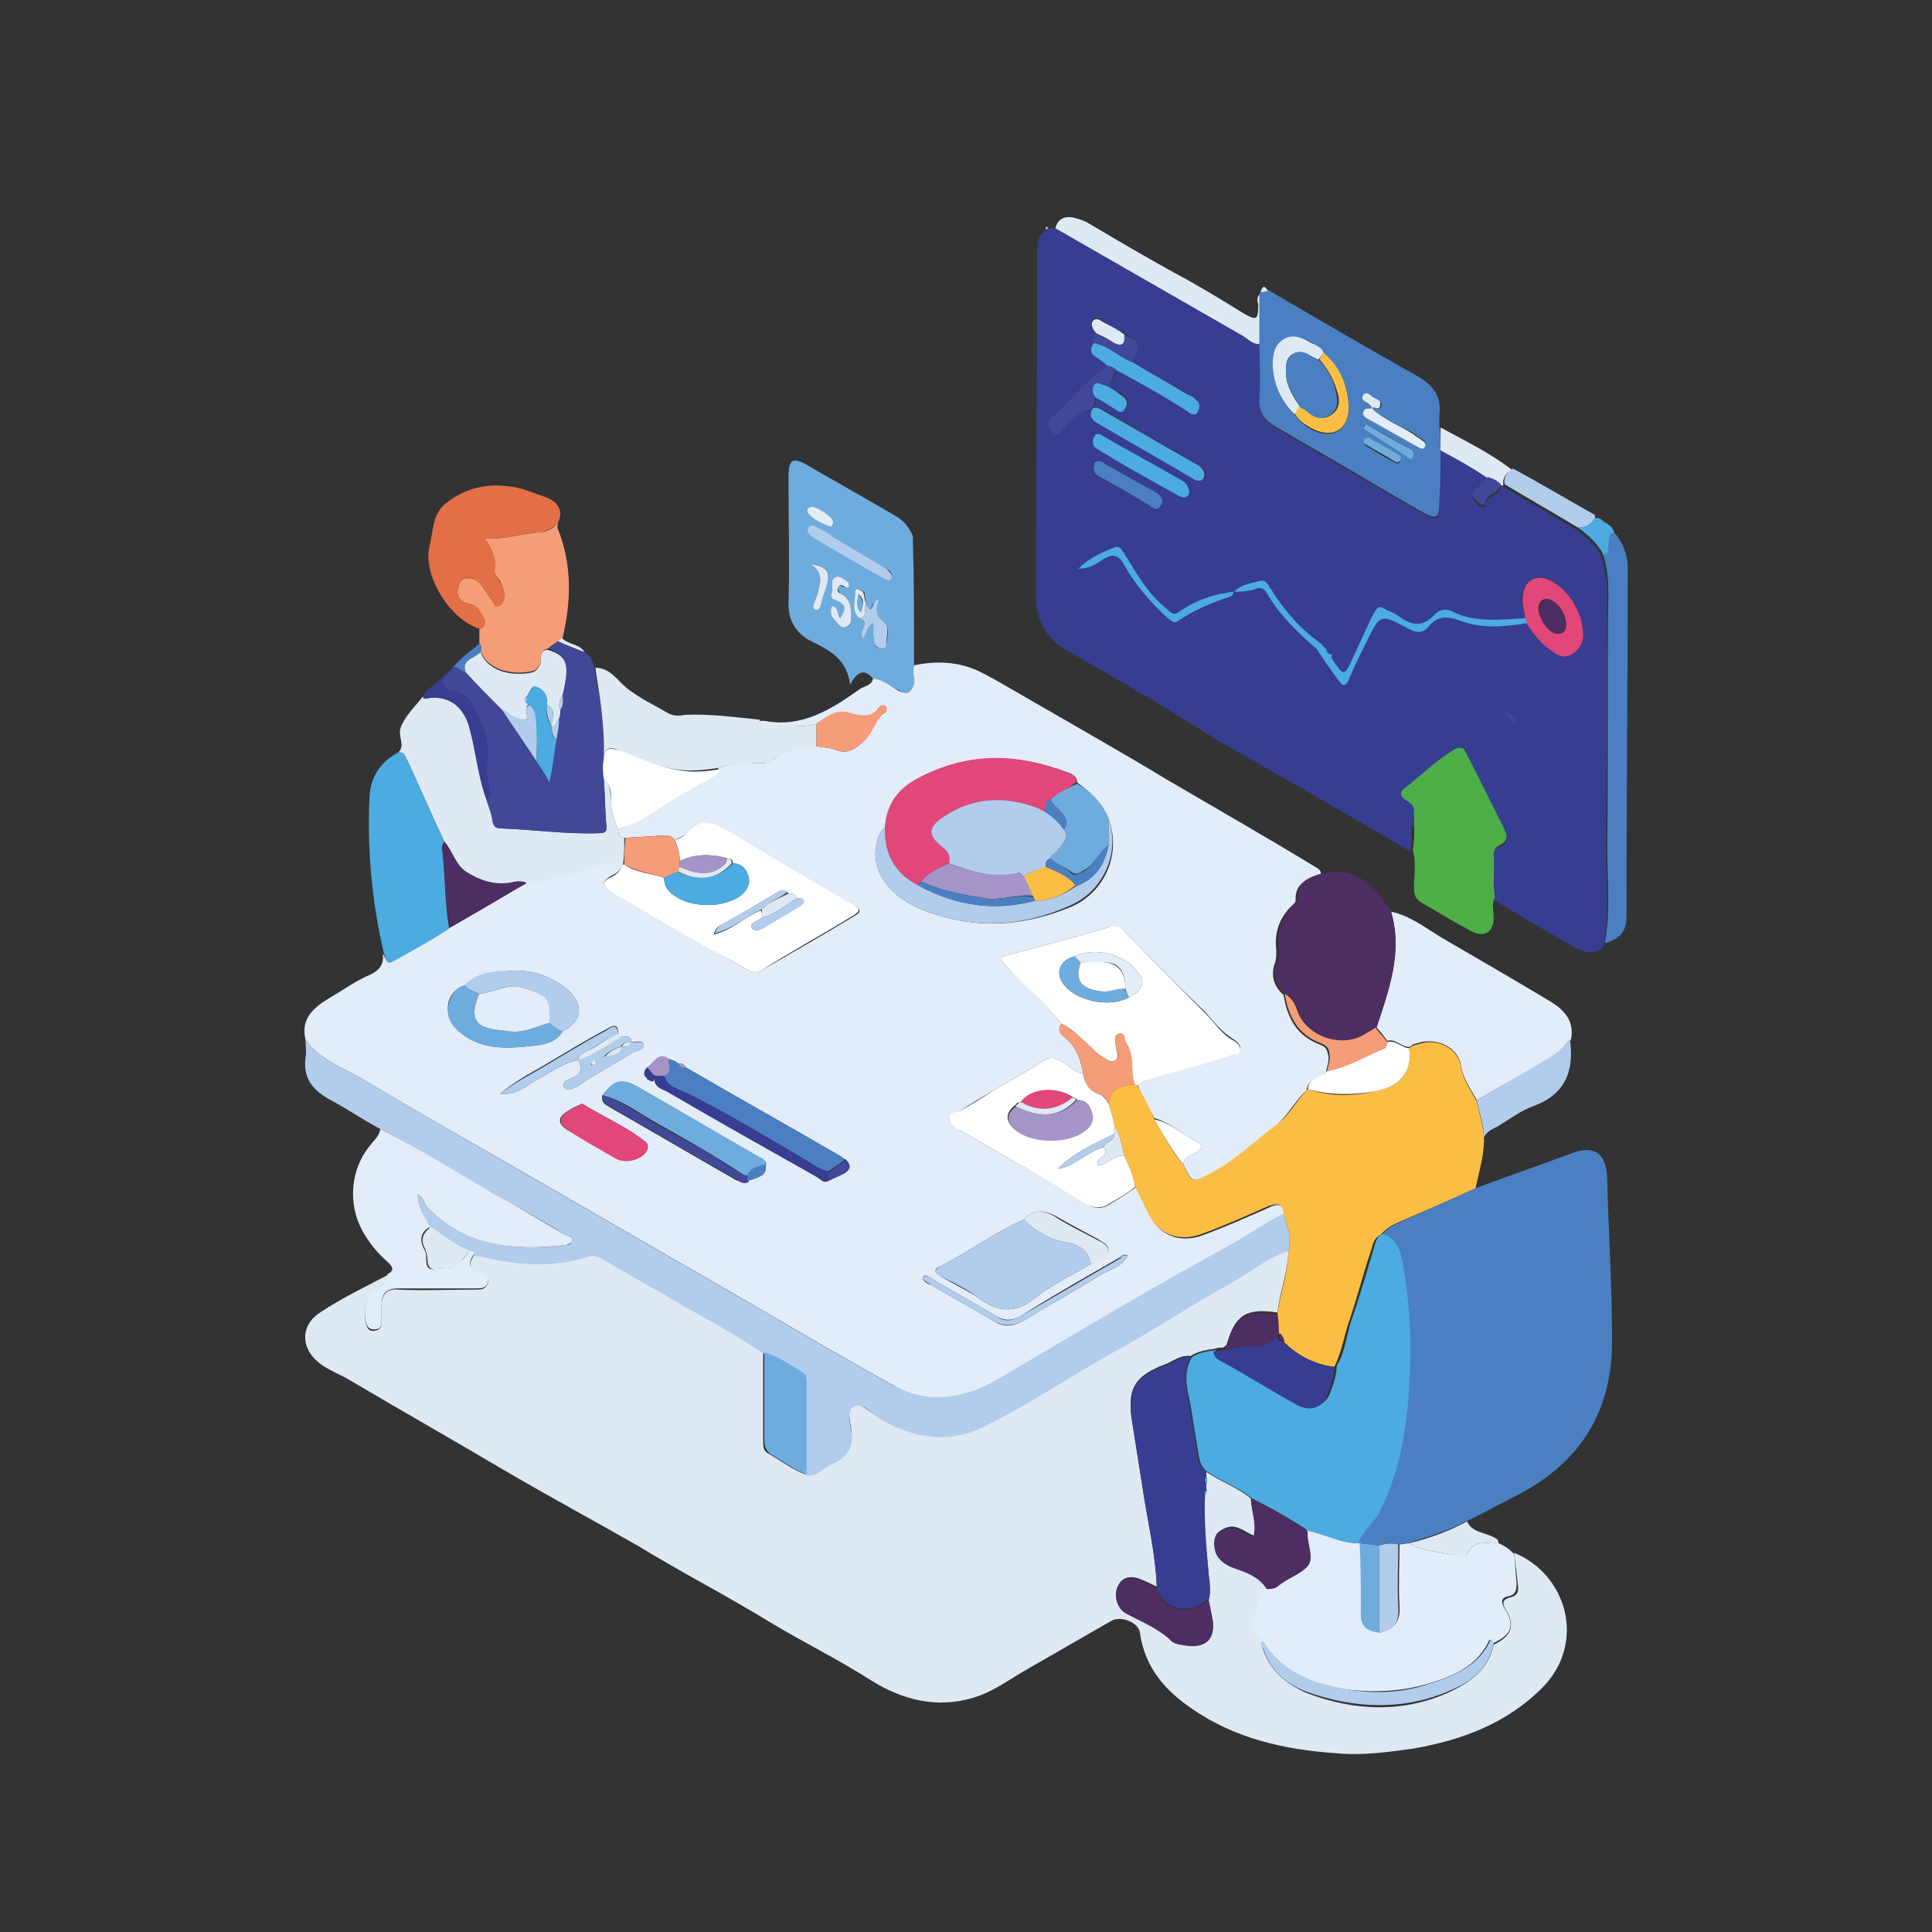 <?xml version="1.0" encoding="utf-8"?>
<!-- Generator: Adobe Illustrator 28.0.0, SVG Export Plug-In . SVG Version: 6.00 Build 0)  -->
<svg version="1.1" id="Layer_1" xmlns="http://www.w3.org/2000/svg" xmlns:xlink="http://www.w3.org/1999/xlink" x="0px" y="0px"
	 viewBox="0 0 16 16" style="enable-background:new 0 0 16 16;" xml:space="preserve">
<rect x="0" y="0" width="16" height="16" fill="#333333" stroke="none"/>
<style type="text/css">
	.st0{fill:#1D1E1E;}
	.st1{fill:#BABABA;}
	.st2{fill:#B7B7B6;}
	.st3{fill:#6B6969;}
	.st4{fill:#9F9E9E;}
	.st5{fill:#FFFFFF;}
	.st6{fill:#E3ECF9;}
	.st7{fill:#DFE9F4;}
	.st8{fill:#373D90;}
	.st9{fill:#4A80C1;}
	.st10{fill:#FBBE45;}
	.st11{fill:#B2CCEC;}
	.st12{fill:#6EACDE;}
	.st13{fill:#4E2D63;}
	.st14{fill:#414897;}
	.st15{fill:#4CABE0;}
	.st16{fill:#F49D78;}
	.st17{fill:#E26F46;}
	.st18{fill:#E14778;}
	.st19{fill:#A494C7;}
	.st20{fill:#4EAE48;}
	.st21{fill:#544D9B;}
	.st22{fill:#4A5BA6;}
	.st23{fill:#9F8EC3;}
	.st24{opacity:0.32;fill:#97D5F0;}
	.st25{fill:#F39258;}
	.st26{fill:#8073B3;}
	.st27{fill:#1B3E76;}
	.st28{fill:#DD9D6C;}
	.st29{fill:#F0B787;}
	.st30{fill:#F08457;}
	.st31{fill:#5B6AB0;}
	.st32{fill:#97C0E8;}
	.st33{fill:#94A3C0;}
	.st34{fill:#F1F1F1;}
	.st35{fill:#86C9F0;}
	.st36{fill:#59A3DA;}
	.st37{opacity:0.53;}
	.st38{fill:#CFDAE4;}
	.st39{fill:#66A9DD;}
	.st40{fill:#467DBF;}
	.st41{fill:#0E9CD9;}
	.st42{enable-background:new    ;}
	.st43{fill:#DCDCDC;}
	.st44{fill:#3E3B37;}
	.st45{fill:url(#SVGID_00000155868213797080938840000016185431879044710559_);}
	.st46{fill:url(#SVGID_00000127764248890926964460000015360618322397353108_);}
	.st47{opacity:0.4;fill:#9FAED4;}
	.st48{opacity:0.4;}
	.st49{fill:#9FAED4;}
	.st50{opacity:0.6;fill:#9FAED4;}
	.st51{fill:#1F1F1F;}
	.st52{fill:url(#SVGID_00000140715799930820723340000006914185140979631797_);}
	.st53{fill:url(#SVGID_00000178908891253132687140000014817593663108442546_);}
	.st54{fill:#524C51;}
	.st55{fill:#63C5E4;}
	.st56{fill:#5B3E91;}
	.st57{fill:#C7C6C6;}
	.st58{fill:#605CA5;}
	.st59{fill:url(#SVGID_00000072278320578455907580000017376945466175592122_);}
	.st60{fill:#E2E1E1;}
	.st61{fill:#B6B6B5;}
	.st62{fill:#3E2784;}
	.st63{fill:#483C90;}
	.st64{fill:#6A6EB2;}
	.st65{fill:#3A519F;}
	.st66{fill:#E9438B;}
	.st67{fill:#E7306B;}
	.st68{fill:#E94692;}
	.st69{fill:#C7C5C7;}
	.st70{fill:#942814;}
	.st71{fill:#EF7A46;}
	.st72{fill:#BC7157;}
	.st73{fill:#382747;}
	.st74{fill:#7E8DA6;}
	.st75{fill:#5E4371;}
	.st76{fill:#E1E8F3;}
	.st77{fill:#FEFEFF;}
	.st78{fill:#FEFEFE;}
	.st79{fill:#FDFDFE;}
	.st80{fill:#FCFDFE;}
	.st81{fill:#FBFCFE;}
	.st82{fill:#FAFBFD;}
	.st83{fill:#F9FAFD;}
	.st84{fill:#F8F9FC;}
	.st85{fill:#F7F9FC;}
	.st86{fill:#F6F8FC;}
	.st87{fill:#F5F7FB;}
	.st88{fill:#F4F6FB;}
	.st89{fill:#F3F5FA;}
	.st90{fill:#F2F5FA;}
	.st91{fill:#F1F4FA;}
	.st92{fill:#F0F4F9;}
	.st93{fill:#F0F3F9;}
	.st94{fill:#EFF2F9;}
	.st95{fill:#EEF2F8;}
	.st96{fill:#EDF1F8;}
	.st97{fill:#ECF0F8;}
	.st98{fill:#EBF0F7;}
	.st99{fill:#EAEFF7;}
	.st100{fill:#EAEEF7;}
	.st101{fill:#E9EEF6;}
	.st102{fill:#E8EDF6;}
	.st103{fill:#E7ECF5;}
	.st104{fill:#E6ECF5;}
	.st105{fill:#E5EBF5;}
	.st106{fill:#E5EAF4;}
	.st107{fill:#E4EAF4;}
	.st108{fill:#E3E9F4;}
	.st109{fill:#E2E8F3;}
	.st110{fill:#E1E7F2;}
	.st111{fill:#E0E6F2;}
	.st112{fill:#DFE6F2;}
	.st113{fill:#DEE5F1;}
	.st114{fill:#DDE4F1;}
	.st115{fill:#DCE4F1;}
	.st116{fill:#DBE3F0;}
	.st117{fill:#DAE2F0;}
	.st118{fill:#DAE2EF;}
	.st119{fill:#D9E1EF;}
	.st120{fill:#D8E0EF;}
	.st121{fill:#D7E0EE;}
	.st122{fill:#D6DFEE;}
	.st123{fill:#D5DEEE;}
	.st124{fill:#D4DEED;}
	.st125{fill:#D4DDED;}
	.st126{fill:#D3DDEC;}
	.st127{fill:#D2DCEC;}
	.st128{fill:#D1DBEC;}
	.st129{fill:#D0DBEB;}
	.st130{fill:#CFDAEB;}
	.st131{fill:#CFD9EB;}
	.st132{fill:#99A9C6;}
	.st133{fill:#DAE1ED;}
	.st134{fill:#C5C5C4;}
	.st135{fill:url(#SVGID_00000060031493125099939420000018107499911460084616_);}
	.st136{fill:url(#SVGID_00000093146945231088089390000011539495377540644021_);}
	.st137{opacity:0.2;fill:#FFFFFF;}
	.st138{fill:#C7D3E5;}
	.st139{fill:#F9F8FA;}
	.st140{fill:#BDBACD;}
	.st141{fill:#C7CBD8;}
	.st142{fill:#D8DAE6;}
	.st143{fill:#E4E3EA;}
	.st144{fill:#413755;}
	.st145{fill:#362A4B;}
	.st146{fill:#BDBACB;}
	.st147{opacity:0.5;fill:#AFA3B2;}
	.st148{fill:#5E556F;}
	.st149{fill:#372B57;}
	.st150{opacity:0.6;fill:#6DAFE0;}
	.st151{fill:#E2E5EC;}
	.st152{fill:#F7F0E3;}
	.st153{opacity:0.2;fill:#ABBBCE;}
	.st154{fill:#EDF1F4;}
	.st155{fill:#B9C4DB;}
	.st156{fill:#D5DEEC;}
	.st157{fill:#7882AA;}
	.st158{opacity:0.3;fill:#B9C4DB;}
	.st159{fill:#ABB8D1;}
	.st160{opacity:0.8;fill:#B9C4DB;}
	.st161{fill:#C5CFE2;}
	.st162{fill:#96A6BF;}
	.st163{opacity:0.1;fill:#FFFFFF;}
	.st164{fill:#D9E3ED;}
	.st165{fill:#F59B1B;}
	.st166{fill:#FCC00D;}
	.st167{fill:#EA7E14;}
	.st168{fill:#C4E4F9;}
	.st169{fill:#3B59A5;}
	.st170{fill:#F0F4F8;}
	.st171{opacity:0.1;fill:#54B3E6;}
	.st172{fill:#EDD9E0;}
	.st173{fill:#4059A5;}
	.st174{fill:#677BBB;}
	.st175{fill:#606F83;}
	.st176{fill:#DA8952;}
	.st177{fill:#FDD18F;}
	.st178{fill:#FEDCAE;}
	.st179{fill:#FFFDF9;}
	.st180{fill:#232745;}
	.st181{opacity:0.2;fill:#B3D5F2;}
	.st182{opacity:0.2;fill:#C7E0F6;}
	.st183{fill:#DEE5EF;}
	.st184{fill:#077073;}
	.st185{fill:#419290;}
	.st186{fill:#DCE0F0;}
	.st187{fill:#282929;}
	.st188{fill:#01674D;}
	.st189{fill:#008362;}
	.st190{fill:#FAEEDB;}
	.st191{fill:#E2CFB6;}
	.st192{fill:#055C45;}
	.st193{fill:#81A46A;}
	.st194{fill:#007156;}
	.st195{opacity:0.6;fill:#B9C4DB;}
	.st196{opacity:0.5;fill:#B9C4DB;}
	.st197{fill:#20202A;}
	.st198{fill:url(#SVGID_00000014610373357718330540000003467523012809104799_);}
	.st199{opacity:0.5;}
	.st200{fill:url(#SVGID_00000082345891170140812230000005561416833741974719_);}
	.st201{fill:#FFEC3D;}
	.st202{opacity:0.7;}
	.st203{fill:#D7E9F8;}
	.st204{fill:#F8FAFD;}
	.st205{fill:#E4EEFA;}
	.st206{fill:#815964;}
	.st207{opacity:0.3;fill:#815964;}
	.st208{fill:#EAEDF5;}
	.st209{fill:#CFD6E0;}
	.st210{fill:#CFCFDB;}
	.st211{fill:#E4E4E5;}
	.st212{opacity:0.6;fill:#7796B2;}
	.st213{fill:#0C7A7D;}
	.st214{fill:#429C9A;}
	.st215{fill:#B3967A;}
	.st216{fill:#333333;}
	.st217{fill:#469B70;}
	.st218{fill:#0A7D4A;}
	.st219{fill:#82BE9A;}
	.st220{fill:#BCDDC1;}
	.st221{fill:#E4E9F3;}
	.st222{fill:#4B4D5C;}
	.st223{fill:#FEC835;}
	.st224{fill:#FFE505;}
	.st225{fill:#FFD72E;}
	.st226{fill:#F7A418;}
	.st227{fill:#D42A4D;}
	.st228{fill:#E94272;}
	.st229{fill:#E32D6A;}
	.st230{fill:#C71941;}
	.st231{fill:url(#SVGID_00000121963031292941384320000010377437748748440749_);}
	.st232{fill:url(#SVGID_00000145057315546031899220000002777505758322648498_);}
	.st233{fill:#FFEA09;}
	.st234{fill:#BCDAF3;}
	.st235{fill:url(#SVGID_00000088121368152884716410000005780228833452750748_);}
	.st236{fill:#D7DEED;}
	.st237{opacity:0.3;fill:#FFFFFF;}
	.st238{opacity:0.2;fill:url(#SVGID_00000038378426871228379020000016503612754851215252_);}
	.st239{opacity:0.4;fill:#B9C4DB;}
	.st240{fill:#FBFDFF;}
	.st241{fill:#EDF2F9;}
	.st242{fill:#EDF1F7;}
	.st243{opacity:0.3;fill:#E4EEFA;}
	.st244{fill:#E3E7ED;}
	.st245{fill:#4B7ABD;}
	.st246{fill:#5B87C5;}
	.st247{fill:#F4FAFF;}
	.st248{opacity:0.23;fill:#5B87C5;}
	.st249{fill:#74B4E3;}
	.st250{fill:#B9DDF4;}
	.st251{fill:#3F65AE;}
	.st252{fill:#FEE763;}
	.st253{clip-path:url(#SVGID_00000099662655264122648090000002296255517247810709_);enable-background:new    ;}
	.st254{fill:#A2D5F5;}
	.st255{fill:#62113D;}
	.st256{fill:#65103E;}
	.st257{fill:#66113F;}
	.st258{fill:#691141;}
	.st259{fill:#6C1142;}
	.st260{fill:#6E1244;}
	.st261{fill:#701245;}
	.st262{fill:#731347;}
	.st263{fill:#751348;}
	.st264{fill:#872B5D;}
	.st265{fill:#8D3766;}
	.st266{fill:#93406D;}
	.st267{fill:#974873;}
	.st268{fill:#9A4F78;}
	.st269{clip-path:url(#SVGID_00000174591743260121900450000014101541654077618053_);enable-background:new    ;}
	.st270{clip-path:url(#SVGID_00000164490887729977732170000014466951013106287021_);enable-background:new    ;}
	.st271{fill:#710F3B;}
	.st272{fill:#76103D;}
	.st273{fill:#7A1140;}
	.st274{fill:#801143;}
	.st275{fill:#841145;}
	.st276{fill:#881247;}
	.st277{fill:#8C1248;}
	.st278{fill:#90124B;}
	.st279{fill:#96134D;}
	.st280{fill:#9A1350;}
	.st281{fill:#9E1352;}
	.st282{fill:#A31353;}
	.st283{fill:#A71256;}
	.st284{fill:#AD1258;}
	.st285{fill:#B1115A;}
	.st286{clip-path:url(#SVGID_00000019637962770237993790000008145368626775741615_);enable-background:new    ;}
	.st287{clip-path:url(#SVGID_00000060734854852065611840000012236424795736647064_);enable-background:new    ;}
	.st288{fill:#B4115C;}
	.st289{fill:#BA105E;}
	.st290{fill:#BE0E60;}
	.st291{fill:#C20C62;}
	.st292{fill:#C60A64;}
	.st293{fill:#CA0866;}
	.st294{fill:#CE0567;}
	.st295{fill:#D3016A;}
	.st296{fill:#D8036C;}
	.st297{fill:#DC006E;}
	.st298{fill:#E0217F;}
	.st299{fill:#E22D88;}
	.st300{fill:#E1378C;}
	.st301{fill:#E13F8F;}
	.st302{fill:#E24692;}
	.st303{clip-path:url(#SVGID_00000036972214750484375820000011144826508554005146_);enable-background:new    ;}
	.st304{clip-path:url(#SVGID_00000124870102590836021680000009404634161501215877_);enable-background:new    ;}
	.st305{clip-path:url(#SVGID_00000078025942916550697980000005554718407126014345_);enable-background:new    ;}
	.st306{clip-path:url(#SVGID_00000041277470876597823240000011595684622918344363_);enable-background:new    ;}
	.st307{clip-path:url(#SVGID_00000152970073135070643530000014065767762025730193_);enable-background:new    ;}
	.st308{clip-path:url(#SVGID_00000115476159913115244500000004975472933850691467_);enable-background:new    ;}
	.st309{clip-path:url(#SVGID_00000100368591755730304440000006513468564090630301_);enable-background:new    ;}
	.st310{clip-path:url(#SVGID_00000074430174305488065430000012993637729884522633_);enable-background:new    ;}
	.st311{clip-path:url(#SVGID_00000005950756717937477210000006247805862338624916_);enable-background:new    ;}
	.st312{clip-path:url(#SVGID_00000148630495923001420040000014320574917891102376_);enable-background:new    ;}
	.st313{fill:#AA1257;}
	.st314{clip-path:url(#SVGID_00000032622143001229833470000008056257815161131916_);enable-background:new    ;}
	.st315{clip-path:url(#SVGID_00000057106587811407132010000008726212995439022245_);enable-background:new    ;}
	.st316{clip-path:url(#SVGID_00000155143494848094833610000007626604117457369219_);enable-background:new    ;}
	.st317{clip-path:url(#SVGID_00000156579657964537260210000009452354241269589943_);enable-background:new    ;}
	.st318{clip-path:url(#SVGID_00000148628768488017312070000006901890456193601460_);enable-background:new    ;}
	.st319{clip-path:url(#SVGID_00000037664180106088174970000000200867792501497277_);enable-background:new    ;}
	.st320{clip-path:url(#SVGID_00000069384981131587609120000014488926280236561319_);enable-background:new    ;}
	.st321{clip-path:url(#SVGID_00000013166020862059886330000008562588632351707798_);enable-background:new    ;}
	.st322{clip-path:url(#SVGID_00000009580042757431020830000012039979654030654597_);enable-background:new    ;}
	.st323{clip-path:url(#SVGID_00000031906992181004111050000011875152559396112261_);enable-background:new    ;}
	.st324{clip-path:url(#SVGID_00000005239345988381555040000010639337023305534600_);enable-background:new    ;}
	.st325{clip-path:url(#SVGID_00000054950018614396908050000015248486408691567800_);enable-background:new    ;}
	.st326{fill:#D5EDF7;}
	.st327{fill:#FEE46B;}
	.st328{fill:#D9483C;}
	.st329{fill:#87454E;}
	.st330{fill:#2D869B;}
	.st331{fill:#37B7B4;}
	.st332{fill:#61C1C4;}
	.st333{fill:#302865;}
	.st334{fill:#443D8A;}
	.st335{fill:#5D98D0;}
	.st336{fill:#2B529E;}
	.st337{fill:#B23340;}
	.st338{fill:#F2938E;}
	.st339{fill:#CF5555;}
	.st340{fill:#E3F3FB;}
	.st341{fill:#211E43;}
	.st342{fill:#E2E3E8;}
	.st343{fill:#BCBEC9;}
	.st344{fill:#38B8BE;}
	.st345{fill:#AEDBDC;}
	.st346{opacity:0.37;}
	.st347{fill:#88AEDD;}
	.st348{fill:#203C78;}
	.st349{fill:#36BBD5;}
	.st350{fill:#E94673;}
	.st351{fill:#29306D;}
	.st352{fill:#82A8D9;}
	.st353{fill:#CE7B56;}
	.st354{fill:#FBBD3F;}
	.st355{fill:#E2A028;}
	.st356{fill:#386CB4;}
	.st357{fill:#CC0B6A;}
	.st358{fill:#5259A4;}
	.st359{fill:#545F6E;}
	.st360{fill:#657083;}
	.st361{fill:#E3EDF9;}
	.st362{fill:#E16B3F;}
	.st363{fill:#465CA6;}
	.st364{fill:#F49D77;}
	.st365{fill:#439CD6;}
	.st366{fill:#4D2C63;}
	.st367{fill:#1F2E54;}
	.st368{fill:#213668;}
	.st369{fill:#20325D;}
	.st370{fill:#203B74;}
	.st371{fill:#1A2542;}
	.st372{fill:#164A9A;}
	.st373{fill:#4EA5DC;}
	.st374{fill:#4B55A2;}
	.st375{opacity:0.76;fill:#CC0B6A;}
	.st376{fill:#EAEEEE;}
	.st377{fill:#AFCBEC;}
	.st378{fill:#C8D8F1;}
	.st379{fill:#EA9273;}
	.st380{fill:#636E80;}
	.st381{fill:#6E7C93;}
	.st382{opacity:0.54;fill:#467DBF;}
	.st383{fill:#945240;}
	.st384{fill:#A65E46;}
	.st385{fill:#EB566A;}
	.st386{fill:#F2F9FE;}
	.st387{fill:#85C9F0;}
	.st388{fill:#BB4F23;}
	.st389{clip-path:url(#SVGID_00000124139139929155563690000014317061604122962353_);}
	.st390{fill:none;}
	.st391{fill:#896414;}
	.st392{clip-path:url(#SVGID_00000078756489667488457350000017015259559079537837_);fill:#E2A028;}
	.st393{clip-path:url(#SVGID_00000067933896363131629280000001179139304910736275_);fill:#CC0B6A;}
	.st394{fill:#D4D9DF;}
	.st395{clip-path:url(#SVGID_00000035517747058886432420000017894327594317597605_);enable-background:new    ;}
	.st396{fill:#1E1E1E;}
</style>
<g>
	<path class="st6" d="M7.57,5.51c0.19-0.04,0.37-0.03,0.54,0.05c0.14,0.07,0.27,0.15,0.41,0.23C8.9,6.01,9.29,6.23,9.67,6.46
		c0.41,0.24,0.83,0.48,1.24,0.73c0.02,0.01,0.03,0.03,0.03,0.05c-0.11,0.04-0.22,0.07-0.21,0.22c0,0.01-0.01,0.02-0.02,0.03
		c-0.11,0.1-0.16,0.23-0.14,0.38c0,0.03,0,0.07-0.01,0.1c-0.04,0.11-0.01,0.2,0.07,0.27c0.03,0.19,0.11,0.34,0.3,0.41
		c0.05,0.02,0.06,0.04,0.07,0.09c0.01,0.05-0.01,0.09-0.02,0.14c-0.05,0.06-0.15,0.05-0.16,0.15c-0.09,0.08-0.15,0.2-0.24,0.28
		c-0.18,0.15-0.36,0.31-0.57,0.42C9.87,9.8,9.87,9.79,9.8,9.64c0.01-0.06,0.07-0.07,0.11-0.1c0.03-0.02,0.07-0.05,0.01-0.08
		C9.8,9.4,9.7,9.3,9.56,9.26c-0.05-0.09-0.1-0.18-0.14-0.28c0.01-0.02,0.03-0.03,0.05-0.04c0.24-0.07,0.48-0.14,0.72-0.21
		c0.03-0.01,0.07,0,0.08-0.03c0.01-0.04-0.02-0.07-0.05-0.09c-0.1-0.06-0.17-0.15-0.24-0.23C9.76,8.17,9.54,7.95,9.32,7.72
		C9.28,7.68,9.24,7.67,9.18,7.68C8.91,7.76,8.65,7.83,8.38,7.9C8.27,7.93,8.27,7.93,8.35,8.02c0.15,0.15,0.31,0.29,0.44,0.46
		c-0.04,0.05,0,0.09,0.04,0.12c0.09,0.08,0.12,0.18,0.14,0.29c-0.08-0.01-0.13-0.08-0.2-0.11c-0.04-0.02-0.08-0.03-0.12,0
		C8.51,8.87,8.37,8.95,8.23,9.03C8.13,9.09,8.04,9.14,7.95,9.2C7.91,9.22,7.86,9.22,7.86,9.26c0,0.05,0.05,0.07,0.09,0.1
		c0.35,0.2,0.7,0.4,1.05,0.61c0.08,0.05,0.14,0.04,0.21-0.01c0.07-0.04,0.13-0.08,0.2-0.13c0.03,0.07,0.06,0.14,0.1,0.21
		c0.08,0.19,0.26,0.26,0.45,0.19c0.19-0.07,0.37-0.15,0.55-0.23c0.06-0.03,0.12-0.04,0.13,0.06c-0.17,0.08-0.31,0.19-0.47,0.28
		c-0.63,0.34-1.24,0.71-1.85,1.07c-0.3,0.18-0.61,0.24-0.91,0.07c-0.56-0.31-1.11-0.64-1.67-0.96c-0.52-0.3-1.04-0.6-1.56-0.9
		C3.78,9.39,3.39,9.17,3.01,8.94c-0.17-0.1-0.36-0.16-0.48-0.33C2.49,8.44,2.59,8.35,2.72,8.27C2.84,8.2,2.95,8.12,3.07,8.07
		c0.08-0.04,0.11-0.09,0.1-0.17C3.2,7.93,3.19,8,3.27,7.95c0.15-0.09,0.31-0.17,0.46-0.27c0.21-0.12,0.42-0.25,0.64-0.37
		c0.19-0.04,0.37-0.07,0.55-0.14c0.08-0.03,0.15-0.04,0.23-0.02c0,0.05-0.04,0.08-0.08,0.1C4.96,7.31,5,7.34,5.07,7.38
		c0.26,0.15,0.51,0.3,0.77,0.45C5.96,7.9,6.07,7.96,6.19,8.03C6.22,8.05,6.25,8.06,6.3,8.04c0.26-0.15,0.52-0.3,0.77-0.45
		C7.14,7.55,7.13,7.53,7.06,7.5c-0.35-0.2-0.7-0.41-1.05-0.62c-0.1-0.06-0.2-0.1-0.3,0.01C5.68,6.92,5.63,6.93,5.59,6.96
		C5.56,6.91,5.52,6.92,5.47,6.92c-0.1,0.01-0.2,0.01-0.3,0.02c-0.04,0-0.05-0.03-0.05-0.07c0.06-0.03,0.13-0.06,0.18-0.09
		c0.19-0.12,0.37-0.23,0.57-0.34c0.03-0.02,0.08-0.03,0.08-0.08c0.1-0.04,0.2-0.05,0.3-0.04c0.05,0,0.11,0.01,0.16-0.03
		c0.1-0.08,0.23-0.09,0.35-0.11c0.05,0.01,0.11,0.01,0.16,0.03c0.1,0.04,0.17-0.01,0.24-0.08c0.07-0.07,0.08-0.17,0.17-0.23
		c0.01,0,0.01-0.03,0-0.04c-0.01-0.02-0.04-0.02-0.05,0C7.21,5.96,7.12,5.94,7.03,5.91C6.92,5.88,6.84,5.95,6.76,6
		C6.63,6.02,6.5,6.02,6.37,6.01c-0.03,0-0.08,0.01-0.08-0.04c0.01,0,0.03,0,0.04,0c0.32,0.06,0.56-0.1,0.8-0.27
		c0.04-0.02,0.1-0.03,0.1-0.09c0.08,0.01,0.14,0.07,0.21,0.11c0.06,0.03,0.1,0.02,0.12-0.05C7.58,5.62,7.55,5.56,7.57,5.51z
		 M5.36,8.93c0.02,0.01,0.06,0.04,0.06-0.02l0,0c-0.01,0.09,0.07,0.1,0.12,0.13c0.41,0.24,0.82,0.47,1.23,0.71
		C6.8,9.77,6.82,9.8,6.86,9.78C6.9,9.76,6.95,9.74,6.99,9.71c0.05-0.03,0.06-0.07,0.01-0.11C6.99,9.6,6.98,9.59,6.97,9.58
		C6.54,9.33,6.11,9.09,5.68,8.84C5.67,8.82,5.65,8.8,5.62,8.81C5.6,8.79,5.57,8.78,5.54,8.77C5.45,8.71,5.42,8.8,5.36,8.84
		C5.34,8.86,5.33,8.88,5.34,8.91C5.35,8.92,5.36,8.93,5.36,8.93z M5.12,8.56C5.12,8.45,5.05,8.51,5.01,8.53
		c-0.17,0.09-0.33,0.19-0.5,0.29C4.39,8.89,4.27,8.95,4.14,9.06C4.28,9.07,4.35,9,4.43,8.95C4.55,8.89,4.66,8.8,4.79,8.78
		C4.82,8.85,4.82,8.9,4.73,8.93C4.71,8.94,4.65,8.96,4.67,9C4.7,9.05,4.74,9.01,4.78,9C4.8,8.98,4.83,8.97,4.85,8.95
		c0.13-0.08,0.27-0.16,0.4-0.24C5.28,8.7,5.34,8.69,5.33,8.65c-0.01-0.04-0.06-0.02-0.1-0.02l0,0C5.23,8.57,5.18,8.59,5.14,8.58
		C5.14,8.58,5.13,8.57,5.12,8.56z M6.19,9.78c0.13-0.04,0.16-0.06,0.15-0.14C6.34,9.6,6.3,9.59,6.27,9.58
		C5.94,9.38,5.61,9.19,5.28,9C5.15,8.93,5.09,8.94,4.99,9.07c-0.02,0.06,0.03,0.08,0.06,0.1c0.35,0.2,0.69,0.4,1.04,0.6
		C6.12,9.78,6.16,9.81,6.19,9.78z M3.85,8.16C3.75,8.19,3.7,8.28,3.71,8.37c0,0.09,0.07,0.15,0.14,0.21
		C4.03,8.7,4.23,8.68,4.42,8.66c0.09-0.01,0.19-0.03,0.24-0.12C4.83,8.46,4.84,8.3,4.68,8.18C4.55,8.08,4.4,8.03,4.24,8.04
		C4.11,8.05,3.96,8.05,3.85,8.16z M9.18,6.78c-0.05-0.13-0.15-0.22-0.26-0.3c0-0.05-0.04-0.07-0.07-0.08
		C8.43,6.24,8.02,6.23,7.62,6.44C7.46,6.53,7.34,6.66,7.33,6.85C7.27,6.9,7.26,6.98,7.25,7.05c-0.01,0.2,0.14,0.38,0.38,0.48
		C8.05,7.7,8.46,7.68,8.87,7.51C9.15,7.39,9.29,7.07,9.18,6.78z M9.03,10.47c0.02-0.01,0.04-0.01,0.06-0.03
		c0.03-0.02,0.09-0.02,0.09-0.08c0-0.06-0.05-0.07-0.09-0.1c-0.11-0.06-0.23-0.12-0.33-0.18C8.67,10.03,8.57,10,8.48,10.1
		c-0.25,0.11-0.46,0.27-0.7,0.39c-0.05,0.02-0.04,0.05,0.01,0.08c0.1,0.06,0.21,0.11,0.3,0.17c0.16,0.12,0.31,0.15,0.48,0.01
		C8.71,10.64,8.88,10.56,9.03,10.47z M4.82,9.14c-0.04,0.02-0.07,0.03-0.1,0.05c-0.11,0.06-0.11,0.12,0,0.18
		c0.13,0.07,0.25,0.15,0.38,0.22C5.17,9.64,5.3,9.61,5.35,9.54c0.02-0.03,0.02-0.06,0-0.08C5.19,9.33,5,9.25,4.82,9.14z M9.34,10.4
		c-0.03-0.02-0.05,0-0.06,0.01C9,10.57,8.72,10.73,8.45,10.9c-0.07,0.04-0.13,0.04-0.2,0c-0.18-0.11-0.37-0.21-0.55-0.32
		c-0.02-0.01-0.04-0.03-0.06,0c0.01,0.04,0.04,0.05,0.07,0.06c0.17,0.1,0.35,0.2,0.52,0.3c0.09,0.06,0.17,0.04,0.26-0.01
		c0.21-0.13,0.43-0.25,0.64-0.38C9.2,10.51,9.29,10.49,9.34,10.4z"/>
	<path class="st7" d="M12.54,12.86c0.44,0.18,0.6,0.75,0.23,1.12c-0.29,0.29-0.66,0.43-1.06,0.5c-0.21,0.03-0.43,0.06-0.64,0.04
		c-0.43-0.03-0.84-0.12-1.2-0.37c-0.22-0.15-0.39-0.34-0.43-0.63c-0.01-0.08-0.15-0.14-0.23-0.1c-0.23,0.13-0.45,0.26-0.68,0.39
		c-0.16,0.09-0.3,0.2-0.47,0.25c-0.3,0.09-0.58,0.02-0.84-0.14c-0.28-0.18-0.57-0.32-0.85-0.49c-0.36-0.22-0.73-0.41-1.09-0.63
		C4.93,12.6,4.56,12.4,4.2,12.19c-0.44-0.26-0.88-0.51-1.32-0.77c-0.07-0.04-0.15-0.07-0.22-0.12c-0.17-0.12-0.18-0.32-0.01-0.43
		c0.18-0.12,0.37-0.21,0.56-0.31c-0.01,0.05-0.03,0.1-0.07,0.12c-0.12,0.06-0.13,0.16-0.11,0.28c0.01,0.04,0.03,0.07,0.07,0.06
		c0.04,0,0.06-0.03,0.06-0.06c0-0.05,0-0.09,0-0.14c0-0.1,0.04-0.15,0.14-0.14c0.21,0.01,0.42,0,0.64,0c0.04,0,0.08,0,0.1-0.05
		c0.01-0.05-0.02-0.07-0.06-0.08c-0.09-0.03-0.11-0.08-0.05-0.16c0.02,0,0.04,0,0.07,0.01c0.29,0.07,0.58,0.09,0.87,0
		c0.05-0.02,0.1,0.01,0.14,0.03c0.16,0.09,0.32,0.18,0.47,0.27c0.28,0.17,0.58,0.31,0.84,0.5c0,0.24,0,0.49,0,0.73
		c0,0.05,0,0.09,0.05,0.11c0.1,0.06,0.19,0.13,0.3,0.17c0.09,0.01,0.13-0.07,0.21-0.09c0.13-0.05,0.19-0.13,0.17-0.28
		c-0.01-0.07-0.04-0.18,0.02-0.2c0.06-0.03,0.13,0.06,0.2,0.09c0.28,0.17,0.57,0.22,0.87,0.08c0.37-0.18,0.72-0.42,1.08-0.62
		c0.33-0.18,0.64-0.38,0.97-0.57c0.16-0.09,0.31-0.21,0.48-0.27c0,0.18-0.07,0.34-0.09,0.52c-0.26-0.04-0.35,0.02-0.42,0.26
		c0,0.01-0.02,0.02-0.03,0.03c-0.02,0-0.05,0-0.07,0.01c-0.07,0.01-0.14,0.02-0.2,0.06c-0.07-0.01-0.13,0.03-0.19,0.06
		c-0.27,0.1-0.33,0.2-0.3,0.44c0.03,0.19,0.06,0.38,0.09,0.57c0.04,0.28,0.11,0.56,0.12,0.84c-0.04-0.02-0.08-0.04-0.13-0.06
		c-0.07-0.03-0.15-0.03-0.19,0.05c-0.04,0.07-0.01,0.18,0.06,0.22c0.13,0.07,0.26,0.12,0.37,0.22c0.04,0.03,0.09,0.04,0.14,0.05
		c0.16,0.02,0.24-0.07,0.21-0.22c-0.01-0.05-0.02-0.1-0.03-0.15c0.02-0.07,0-0.14,0-0.21c-0.02-0.22-0.05-0.44-0.03-0.67
		c0.01-0.01,0.02-0.03,0.01-0.04c0-0.01,0-0.03,0-0.04c0.01-0.02,0.01-0.04,0-0.06c0-0.01,0-0.03,0-0.04
		c0.12,0.08,0.26,0.13,0.37,0.22c0,0.1,0.05,0.2,0.03,0.31c-0.05-0.02-0.09-0.05-0.12-0.06c-0.06-0.03-0.11-0.02-0.17,0.02
		c-0.05,0.04-0.04,0.09-0.03,0.14c0.01,0.08,0.06,0.13,0.14,0.15c0.11,0.04,0.22,0.08,0.29,0.18c-0.01,0.01-0.01,0.03-0.02,0.04
		c-0.06,0.08-0.05,0.18-0.09,0.26c-0.03,0.06,0.08,0.08,0.08,0.14c-0.03,0.02-0.02,0.04-0.01,0.07c0.06,0.18,0.2,0.29,0.36,0.36
		c0.39,0.15,0.8,0.17,1.19-0.01c0.17-0.08,0.32-0.19,0.36-0.39c0.15-0.07,0.18-0.16,0.1-0.29c-0.03-0.05-0.03-0.08,0.03-0.1
		c0.07-0.01,0.08-0.06,0.07-0.11C12.56,13.03,12.55,12.95,12.54,12.86z"/>
	<path class="st8" d="M8.68,1.89c0.02,0,0.04,0,0.06,0c0.52,0.3,1.03,0.59,1.55,0.89c0.04,0.03,0.08,0.07,0.14,0.07
		c0,0.15,0.01,0.31,0,0.46c-0.01,0.11,0.04,0.18,0.13,0.23c0.12,0.07,0.24,0.14,0.36,0.21c0.28,0.16,0.56,0.33,0.84,0.49
		c0.14,0.08,0.16,0.07,0.16-0.09c0-0.14,0-0.28,0.01-0.42c0.13,0.07,0.27,0.14,0.39,0.23c-0.04,0.04-0.07,0.08-0.11,0.12
		c-0.04,0.05,0.01,0.07,0.03,0.1c0.02,0.02,0.06,0.03,0.06,0.01c0-0.09,0.12-0.08,0.13-0.16c0.01,0,0.01,0,0.02,0
		c0.2,0.12,0.41,0.24,0.61,0.36c0.08,0.06,0.16,0.12,0.2,0.22c0.04,0.11,0.05,0.22,0.05,0.33c0,0.7,0,1.4-0.01,2.1
		c0,0.27,0.03,0.53-0.02,0.8c-0.07,0.07-0.15,0.05-0.23,0.01c-0.23-0.13-0.46-0.26-0.68-0.4c-0.02-0.12,0-0.23-0.01-0.35
		c0-0.04,0.02-0.07,0.05-0.08c0.09-0.04,0.07-0.09,0.04-0.15c-0.08-0.16-0.16-0.32-0.24-0.48c0.07-0.12,0.11-0.25,0.26-0.3
		c0.03-0.01,0.08-0.06,0.05-0.11c-0.02-0.03-0.06-0.11-0.13-0.02c-0.01,0.02-0.04,0.05-0.07,0.07c-0.07,0.06-0.13,0.14-0.22,0.18
		c-0.03-0.01-0.05-0.01-0.08,0.01c-0.15,0.09-0.27,0.21-0.41,0.32c-0.05,0.04-0.02,0.08,0.02,0.1c0.03,0.02,0.06,0.04,0.06,0.08
		c-0.01,0.11,0.01,0.22-0.01,0.33c-0.53-0.31-1.07-0.62-1.6-0.92C9.68,5.87,9.26,5.63,8.84,5.39c-0.17-0.1-0.26-0.24-0.26-0.44
		c0-0.96,0.01-1.93,0.01-2.89c0-0.07,0.02-0.12,0.08-0.16C8.67,1.89,8.67,1.89,8.68,1.89z M9.08,2.76C9.07,2.79,9.06,2.81,9.06,2.84
		C9.02,2.89,9.03,2.93,9.08,2.96C9.11,2.98,9.14,3,9.17,3.03C8.99,3.15,8.86,3.32,8.7,3.47c0,0,0,0.01-0.01,0.01
		C8.67,3.52,8.68,3.55,8.72,3.58c0.04,0.03,0.06,0,0.09-0.03c0.07-0.08,0.15-0.14,0.25-0.17C9.02,3.43,9.03,3.47,9.08,3.5
		c0.27,0.16,0.54,0.31,0.82,0.47c0.02,0.01,0.05,0.02,0.07,0c0.02-0.02,0.02-0.06,0-0.08C9.95,3.87,9.93,3.85,9.91,3.84
		C9.66,3.7,9.41,3.55,9.16,3.41c-0.03-0.02-0.06-0.04-0.1-0.03c0.01-0.03,0.01-0.06,0.02-0.09c0.05,0.03,0.1,0.06,0.15,0.08
		c0.03,0.02,0.07,0.06,0.1,0c0.02-0.05,0-0.08-0.04-0.11C9.24,3.24,9.2,3.21,9.16,3.19c0.07-0.01,0.05-0.09,0.1-0.12
		C9.27,3.08,9.29,3.09,9.31,3.1c0.18,0.1,0.35,0.2,0.53,0.3c0.03,0.02,0.06,0.04,0.08,0c0.02-0.03,0.01-0.07-0.02-0.1
		C9.89,3.29,9.87,3.28,9.85,3.27C9.69,3.18,9.54,3.09,9.38,3c0.07-0.16,0.07-0.16-0.07-0.24C9.26,2.73,9.2,2.7,9.15,2.67
		C9.12,2.65,9.08,2.61,9.05,2.65C9.03,2.69,9.04,2.73,9.08,2.76z M10.41,3.83c0,0.09-0.09,0.07-0.13,0.11
		C10.1,4.13,9.91,4.31,9.72,4.5C9.7,4.52,9.68,4.54,9.71,4.57C9.74,4.6,9.76,4.64,9.79,4.64c0.05,0,0.02-0.04,0.02-0.06
		c0-0.01,0-0.02,0-0.02c0.1-0.02,0.15-0.11,0.23-0.17c0.08-0.06,0.18-0.11,0.2-0.22c0.01-0.05,0.04-0.12,0.09-0.11
		c0.09,0.01,0.08-0.06,0.13-0.09C10.57,3.88,10.38,3.89,10.41,3.83z M10.97,5.48c0.04,0.05,0.07,0.1,0.11,0.15
		c0.03,0.05,0.06,0.05,0.08-0.01c0.04-0.1,0.09-0.2,0.14-0.3c0.12-0.25,0.12-0.25,0.36-0.12c0.06,0.03,0.11,0.04,0.16-0.02
		c0.07-0.09,0.17-0.09,0.26-0.05c0.18,0.07,0.37,0.05,0.56,0.02c0.05,0.09,0.11,0.18,0.21,0.23c0.06,0.03,0.12,0.07,0.18,0.02
		c0.06-0.04,0.09-0.11,0.08-0.18C13.1,5.11,13.05,5,12.97,4.91c-0.1-0.11-0.21-0.16-0.28-0.11c-0.09,0.05-0.11,0.15-0.06,0.3
		c0,0.01,0,0.01,0,0.02c-0.21,0.02-0.42,0.04-0.62-0.05c-0.05-0.03-0.1-0.01-0.14,0.03c-0.08,0.09-0.17,0.1-0.27,0.03
		c-0.04-0.03-0.09-0.05-0.13-0.07c0-0.02,0-0.05,0.03-0.07c0.06-0.04,0.03-0.05-0.01-0.08c-0.05-0.04-0.08-0.01-0.11,0.02
		c-0.03,0.03-0.04,0.09-0.07,0.1c-0.16,0.06-0.23,0.21-0.36,0.3c-0.17-0.13-0.32-0.28-0.42-0.46c-0.02-0.03-0.04-0.07-0.08-0.06
		c-0.08,0.02-0.16,0.02-0.22,0.09C10.05,4.92,9.9,4.97,9.76,5.07c-0.05,0.03-0.08,0-0.11-0.03C9.51,4.91,9.41,4.75,9.32,4.6
		C9.3,4.57,9.28,4.52,9.25,4.53C9.13,4.58,9.02,4.63,8.93,4.71c0.08,0,0.15-0.04,0.21-0.08c0.08-0.05,0.13-0.04,0.17,0.05
		C9.4,4.84,9.52,4.98,9.66,5.11c0.03,0.03,0.05,0.05,0.09,0.02c0.13-0.09,0.28-0.15,0.43-0.2c0.02-0.01,0.03-0.02,0.03-0.04
		c0.06,0,0.11,0.01,0.17-0.02c0.04-0.02,0.08-0.01,0.1,0.03c0.1,0.19,0.26,0.33,0.42,0.47c-0.05,0.05-0.1,0.11-0.15,0.16
		c-0.06,0.06-0.01,0.08,0.03,0.11c0.04,0.03,0.05,0.01,0.08-0.03C10.89,5.57,10.92,5.51,10.97,5.48z M9.85,4.07
		c0-0.05-0.03-0.06-0.06-0.08C9.58,3.86,9.36,3.74,9.15,3.62c-0.03-0.02-0.07-0.05-0.09,0C9.04,3.66,9.05,3.7,9.09,3.72
		C9.13,3.75,9.18,3.77,9.22,3.8C9.39,3.9,9.57,4,9.75,4.1C9.8,4.13,9.84,4.13,9.85,4.07z M9.11,3.82c-0.03,0-0.05,0-0.06,0.03
		C9.05,3.9,9.07,3.93,9.11,3.95c0.13,0.08,0.27,0.15,0.4,0.23c0.03,0.02,0.07,0.06,0.1,0.01c0.03-0.05,0-0.09-0.05-0.11
		C9.43,4,9.29,3.92,9.16,3.84C9.14,3.83,9.12,3.82,9.11,3.82z"/>
	<path class="st9" d="M12.22,9.84c0.27-0.1,0.53-0.19,0.8-0.29c0.18-0.07,0.28,0,0.29,0.2c0.01,0.44,0.04,0.88,0.04,1.33
		c0.01,0.6-0.26,1.03-0.78,1.3c-0.14,0.07-0.28,0.15-0.43,0.22c-0.15,0.08-0.32,0.13-0.48,0.18c-0.03,0-0.06,0.01-0.08,0.01
		c-0.05-0.01-0.11-0.01-0.16,0.01c-0.05-0.01-0.11-0.01-0.16-0.02c-0.01,0-0.01,0-0.02,0c0.04-0.1,0.13-0.16,0.18-0.26
		c0.13-0.28,0.2-0.58,0.23-0.88c0.03-0.39,0.04-0.77-0.04-1.15c-0.02-0.1-0.04-0.22-0.17-0.26c0.05-0.06,0.11-0.09,0.18-0.12
		C11.82,10.02,12.02,9.93,12.22,9.84z"/>
	<path class="st10" d="M12.22,9.84c-0.2,0.09-0.4,0.18-0.61,0.27c-0.07,0.03-0.13,0.06-0.18,0.12c-0.05,0.02-0.06,0.07-0.07,0.11
		c-0.07,0.2-0.12,0.41-0.19,0.61c-0.04,0.12-0.06,0.25-0.12,0.37c-0.16-0.02-0.3-0.09-0.42-0.21c-0.01-0.03-0.02-0.05-0.04-0.07l0,0
		c0-0.05-0.01-0.11-0.01-0.16c0.02-0.17,0.09-0.34,0.09-0.52c0.03-0.11-0.01-0.21-0.04-0.31c-0.01-0.1-0.07-0.08-0.13-0.06
		c-0.18,0.08-0.36,0.16-0.55,0.23c-0.19,0.07-0.37,0-0.45-0.19C9.47,9.97,9.44,9.9,9.4,9.83C9.39,9.74,9.35,9.66,9.31,9.57
		C9.29,9.49,9.28,9.4,9.23,9.33C9.22,9.26,9.2,9.2,9.18,9.14c0.01-0.13,0.11-0.15,0.21-0.16c0.01,0,0.02,0.01,0.03,0.01
		c0.05,0.09,0.1,0.18,0.14,0.28C9.64,9.39,9.69,9.53,9.8,9.64c0.07,0.16,0.07,0.16,0.22,0.08c0.21-0.11,0.38-0.28,0.57-0.42
		c0.09-0.07,0.15-0.19,0.24-0.28c0.18,0.06,0.37,0.06,0.55,0.02C11.6,9,11.7,8.87,11.67,8.68l0,0c0.01-0.01,0.02-0.01,0.03-0.02
		c0.02-0.01,0.05-0.01,0.07-0.02c0.15-0.04,0.31,0.05,0.33,0.2c0.02,0.11,0.08,0.19,0.13,0.28c0.02,0.11,0.06,0.21,0.06,0.32
		C12.29,9.57,12.25,9.7,12.22,9.84z"/>
	<path class="st11" d="M10.63,10.05c0.03,0.1,0.07,0.2,0.04,0.31c-0.18,0.06-0.32,0.18-0.48,0.27c-0.33,0.18-0.64,0.39-0.97,0.57
		c-0.36,0.2-0.71,0.44-1.08,0.62c-0.29,0.14-0.59,0.09-0.87-0.08c-0.06-0.04-0.13-0.13-0.2-0.09c-0.06,0.03-0.03,0.14-0.02,0.2
		c0.02,0.14-0.04,0.23-0.17,0.28c-0.07,0.03-0.12,0.11-0.21,0.09c0-0.25,0-0.49,0-0.74c0-0.04,0.01-0.09-0.04-0.11
		c-0.1-0.05-0.19-0.13-0.31-0.16c-0.27-0.19-0.56-0.33-0.84-0.5c-0.16-0.09-0.32-0.18-0.47-0.27c-0.05-0.03-0.09-0.05-0.14-0.03
		c-0.29,0.09-0.58,0.07-0.87,0c-0.02-0.01-0.04,0-0.07-0.01c-0.01-0.02-0.03-0.02-0.04-0.02c-0.12-0.05-0.22-0.13-0.33-0.2
		C3.52,10.08,3.46,10,3.46,9.89C3.51,9.91,3.51,9.97,3.54,10c0.32,0.33,0.73,0.36,1.15,0.31c0.02,0,0.05-0.01,0.05-0.04
		c0-0.03-0.03-0.03-0.05-0.04c-0.2-0.12-0.41-0.24-0.61-0.35C3.77,9.71,3.47,9.51,3.15,9.35C3,9.27,2.87,9.18,2.72,9.1
		C2.58,9.02,2.51,8.92,2.53,8.76c0.01-0.05,0-0.1,0-0.15c0.12,0.17,0.31,0.23,0.48,0.33c0.38,0.23,0.77,0.45,1.15,0.67
		c0.52,0.3,1.04,0.6,1.56,0.9c0.56,0.32,1.11,0.65,1.67,0.96c0.31,0.17,0.62,0.11,0.91-0.07c0.61-0.36,1.23-0.73,1.85-1.07
		C10.32,10.24,10.47,10.13,10.63,10.05z"/>
	<path class="st6" d="M11.25,12.78c0.01,0,0.01,0,0.02,0c0,0.19,0.01,0.38,0.01,0.56c0,0.11,0.04,0.17,0.15,0.18
		c0.12-0.03,0.17-0.1,0.16-0.22c-0.01-0.17,0-0.34,0-0.51c0.03,0,0.06-0.01,0.08-0.01c0.1,0.06,0.22,0.07,0.33,0.09
		c0.05,0.01,0.13,0.04,0.15,0c0.06-0.13,0.17-0.08,0.26-0.09c0.05,0.02,0.09,0.05,0.13,0.09c0.01,0.08,0.01,0.16,0.02,0.24
		c0,0.06-0.01,0.1-0.07,0.11c-0.06,0.01-0.06,0.05-0.03,0.1c0.09,0.14,0.06,0.22-0.1,0.29c-0.01-0.05-0.03-0.03-0.04,0
		c-0.1,0.19-0.28,0.27-0.48,0.33c-0.23,0.07-0.46,0.08-0.7,0.05c-0.28-0.05-0.54-0.13-0.69-0.4c-0.01-0.06-0.11-0.07-0.08-0.14
		c0.04-0.08,0.03-0.18,0.09-0.26c0.01-0.01,0.01-0.03,0.02-0.04c0.03,0.01,0.06,0.01,0.09-0.02c0.08-0.07,0.2-0.09,0.25-0.17
		c0.06-0.07-0.02-0.19,0-0.29C10.97,12.7,11.1,12.78,11.25,12.78z"/>
	<path class="st6" d="M12.23,9.11c-0.05-0.09-0.11-0.17-0.13-0.28c-0.02-0.15-0.18-0.23-0.33-0.2c-0.02,0.01-0.05,0.01-0.07,0.02
		c-0.01,0.01-0.02,0.01-0.03,0.02c0,0,0,0,0,0c-0.07,0-0.11-0.07-0.18-0.05c-0.03-0.04-0.06-0.08-0.09-0.11
		c0.1-0.31,0.22-0.62,0.12-0.96c0.15,0.03,0.28,0.13,0.41,0.21c0.31,0.18,0.62,0.36,0.92,0.54c0.11,0.07,0.19,0.16,0.16,0.31
		c-0.05,0.07-0.12,0.13-0.19,0.17C12.62,8.89,12.42,9,12.23,9.11z"/>
	<path class="st12" d="M7.57,5.51C7.55,5.56,7.58,5.62,7.57,5.67C7.54,5.74,7.51,5.76,7.45,5.72C7.38,5.69,7.32,5.63,7.23,5.62
		C7.17,5.55,7.11,5.54,7.04,5.67c-0.03-0.24-0.21-0.3-0.36-0.38C6.58,5.22,6.53,5.13,6.53,5c0.01-0.35,0-0.69,0-1.04
		c0-0.16,0.03-0.18,0.17-0.1c0.24,0.14,0.49,0.28,0.73,0.42c0.06,0.04,0.1,0.09,0.13,0.16c0,0.01,0,0.01,0,0.02
		C7.57,4.81,7.57,5.16,7.57,5.51z M7.17,5c0-0.03-0.01-0.06-0.01-0.09c0-0.01-0.03-0.02-0.04-0.03C7.1,4.87,7.08,4.89,7.08,4.9
		c0.01,0.07-0.04,0.16,0.04,0.22c0.1,0.04-0.03,0.11,0.03,0.17c0.03-0.04,0.03-0.1,0.08-0.13c0,0.06,0,0.11,0.01,0.16
		c0,0.03,0.03,0.05,0.06,0.05c0.02,0,0.03-0.02,0.04-0.03c0.01-0.06,0.03-0.15-0.02-0.19C7.25,5.1,7.25,5.04,7.27,4.98
		c-0.06,0-0.04,0.07-0.08,0.08C7.18,5.03,7.18,5.02,7.17,5z M6.73,4.35c-0.01,0-0.03,0.01-0.03,0.03C6.68,4.41,6.71,4.43,6.73,4.44
		c0.2,0.12,0.4,0.23,0.59,0.34c0.02,0.01,0.04,0.03,0.06,0c0.01-0.02,0-0.04-0.01-0.05C7.35,4.72,7.33,4.7,7.31,4.69
		C7.16,4.61,7.02,4.53,6.89,4.44C6.84,4.41,6.78,4.38,6.73,4.35z M6.89,5.02c-0.01,0.04,0,0.08,0.03,0.11
		c0.02,0.03,0.05,0.07,0.1,0.06C7.05,5.18,7.05,5.14,7.05,5.1c0-0.07-0.01-0.14-0.08-0.18C6.95,4.91,6.94,4.89,6.94,4.87
		c0.01-0.04,0.03-0.01,0.05-0.01c0.02,0.01,0.03,0.01,0.03-0.01c0-0.01,0-0.02-0.01-0.03C6.99,4.8,6.95,4.76,6.92,4.78
		C6.87,4.8,6.9,4.86,6.89,4.9c-0.01,0.03,0,0.06,0.03,0.07c0.09,0.04,0.1,0.06,0.04,0.15C6.93,5.1,6.95,5.04,6.89,5.02z M6.71,4.67
		c0.12,0.06,0.08,0.16,0.06,0.25C6.76,4.95,6.75,4.97,6.74,5C6.73,5.02,6.73,5.05,6.76,5.05c0.02,0.01,0.03-0.02,0.03-0.03
		c0.02-0.05,0.03-0.1,0.05-0.16C6.88,4.73,6.86,4.7,6.71,4.67z M6.9,4.32c0-0.04-0.15-0.14-0.19-0.12C6.68,4.21,6.68,4.23,6.69,4.25
		C6.74,4.31,6.8,4.33,6.87,4.36C6.89,4.37,6.9,4.34,6.9,4.32z"/>
	<path class="st9" d="M11.93,3.72c0,0.14,0,0.28-0.01,0.42c0,0.16-0.02,0.17-0.16,0.09c-0.28-0.16-0.56-0.33-0.84-0.49
		c-0.12-0.07-0.24-0.14-0.36-0.21c-0.09-0.05-0.14-0.12-0.13-0.23c0.01-0.15,0-0.31,0-0.46c0-0.14,0-0.27,0-0.41
		c0,0,0.01-0.01,0.01-0.02c0.02,0,0.04-0.01,0.06-0.01c0.41,0.24,0.82,0.48,1.23,0.71c0.14,0.08,0.21,0.17,0.19,0.33
		c0,0.03,0,0.06,0,0.09C11.93,3.6,11.93,3.66,11.93,3.72z M11.36,3.38c-0.02,0.01-0.05-0.01-0.07,0.02
		c-0.01,0.03,0.02,0.05,0.04,0.06c0.14,0.08,0.27,0.16,0.41,0.23c0.02,0.01,0.04,0.03,0.06,0c0.01-0.02,0-0.04-0.02-0.05
		c-0.02-0.02-0.05-0.03-0.07-0.05C11.59,3.52,11.46,3.48,11.36,3.38c0.02-0.02,0.07,0.03,0.08-0.02c0.01-0.03-0.02-0.04-0.04-0.05
		c-0.03-0.01-0.07-0.07-0.1-0.03c-0.03,0.04,0.03,0.06,0.06,0.09C11.36,3.37,11.36,3.37,11.36,3.38z M10.72,3.43
		c0.03,0.05,0.08,0.09,0.13,0.12c0.17,0.1,0.32,0.02,0.32-0.17c0-0.17-0.07-0.33-0.21-0.45c-0.02-0.05-0.06-0.06-0.09-0.09
		c-0.07-0.04-0.15-0.07-0.23-0.03c-0.08,0.05-0.1,0.13-0.09,0.22C10.55,3.18,10.61,3.32,10.72,3.43z M11.31,3.51
		c-0.01,0.01-0.01,0.02-0.02,0.04c0.12,0.08,0.25,0.16,0.37,0.24c0.01,0.01,0.03,0.01,0.04,0c0.02-0.03,0-0.05-0.02-0.07
		C11.56,3.65,11.44,3.58,11.31,3.51z M11.33,3.62c-0.01,0.01-0.03,0.01-0.03,0.02c-0.01,0.02,0,0.04,0.01,0.05
		c0.08,0.05,0.16,0.1,0.24,0.14c0.01,0.01,0.03,0.01,0.04,0c0.01-0.02,0.01-0.04,0-0.05C11.5,3.72,11.42,3.67,11.33,3.62z"/>
	<path class="st6" d="M3.89,10.36c0.02,0,0.03,0,0.04,0.02c-0.06,0.08-0.05,0.13,0.05,0.16c0.03,0.01,0.07,0.03,0.06,0.08
		c-0.01,0.05-0.06,0.05-0.1,0.05c-0.21,0-0.42,0-0.64,0c-0.11,0-0.14,0.05-0.14,0.14c0,0.05,0,0.09,0,0.14
		c0,0.04-0.02,0.06-0.06,0.06c-0.04,0-0.06-0.02-0.07-0.06c-0.02-0.12-0.01-0.21,0.11-0.28c0.04-0.02,0.06-0.07,0.07-0.12
		c0.07-0.03,0.03-0.07,0-0.1C3.13,10.38,3.06,10.3,3,10.19C2.88,9.97,2.9,9.68,3.07,9.48C3.1,9.44,3.14,9.41,3.15,9.35
		c0.32,0.16,0.62,0.35,0.93,0.53c0.21,0.11,0.41,0.24,0.61,0.35c0.02,0.01,0.05,0.01,0.05,0.04c0,0.03-0.03,0.03-0.05,0.04
		C4.26,10.36,3.86,10.33,3.54,10C3.51,9.97,3.51,9.91,3.46,9.89c0,0.11,0.06,0.19,0.1,0.27c-0.07,0.04-0.09,0.1-0.05,0.18
		c0.02,0.03,0.02,0.06,0.02,0.09c0,0.05,0.01,0.09,0.07,0.08c0.07-0.01,0.15,0.02,0.19-0.04C3.83,10.43,3.86,10.4,3.89,10.36z"/>
	<path class="st7" d="M5.12,6.87c0,0.04,0.01,0.07,0.05,0.07c0,0.07,0,0.14-0.01,0.22c-0.01,0-0.01,0-0.02,0
		C5.07,7.14,4.99,7.15,4.92,7.18c-0.18,0.07-0.37,0.1-0.55,0.14c-0.05-0.02-0.09-0.01-0.14,0C4.09,7.33,3.97,7.29,3.86,7.22
		C3.77,7.16,3.75,7.05,3.68,6.97C3.57,6.74,3.47,6.5,3.36,6.27C3.35,6.24,3.33,6.23,3.3,6.23C3.36,6.17,3.29,6.1,3.32,6.02
		c0.04-0.1,0.12-0.17,0.18-0.25C3.51,5.8,3.54,5.78,3.56,5.78c0.17-0.02,0.3,0.09,0.34,0.26c0.05,0.2,0.07,0.4,0.14,0.59
		C4.05,6.69,4.07,6.74,4.09,6.8C4.1,6.83,4.11,6.85,4.14,6.86C4.42,6.87,4.69,6.91,4.96,6.9c0.06,0,0.07-0.02,0.06-0.08
		C5.01,6.7,5.01,6.57,5,6.45c0.06,0.04,0.05,0.11,0.06,0.17C5.06,6.71,5.08,6.79,5.12,6.87z"/>
	<path class="st13" d="M11.52,7.55c0.1,0.34-0.02,0.65-0.12,0.96c-0.03,0.02-0.06,0.03-0.08,0.05c-0.2,0.13-0.5,0.02-0.57-0.2
		c-0.02-0.05-0.05-0.1-0.1-0.13c-0.09-0.07-0.12-0.16-0.07-0.27c0.01-0.03,0.02-0.07,0.01-0.1c-0.02-0.15,0.03-0.28,0.14-0.38
		c0.01-0.01,0.02-0.02,0.02-0.03c-0.02-0.15,0.1-0.19,0.21-0.22C11.22,7.18,11.37,7.31,11.52,7.55z"/>
	<path class="st14" d="M5,6.45C5.01,6.57,5.01,6.7,5.02,6.82c0.01,0.06,0,0.08-0.06,0.08C4.69,6.91,4.42,6.87,4.14,6.86
		c-0.04,0-0.05-0.02-0.06-0.05C4.07,6.74,4.05,6.69,4.03,6.63c0.06-0.07,0-0.14,0-0.21c0-0.14,0.03-0.28-0.04-0.42
		C3.93,5.9,3.92,5.76,3.77,5.73C3.73,5.73,3.64,5.7,3.67,5.61c0,0,0,0,0,0c0.02,0,0.02-0.02,0.03-0.03
		c0.02-0.02,0.03-0.03,0.05-0.05c0.05-0.02,0.07,0.04,0.11,0.04c0.1,0.1,0.2,0.21,0.3,0.31C4.25,6.02,4.35,6.16,4.44,6.3
		c0.03,0.05,0.06,0.1,0.11,0.18c0.02-0.14,0.04-0.25,0.06-0.36c0.01-0.06,0.01-0.11,0.02-0.17c0-0.02,0-0.04,0.01-0.07
		C4.67,5.84,4.66,5.8,4.66,5.75C4.72,5.5,4.7,5.43,4.54,5.37c0.03-0.02,0.05-0.04,0.08-0.06C4.69,5.34,4.76,5.37,4.84,5.4
		c0.02,0.01,0.03,0.03,0.05,0.04C4.89,5.45,4.9,5.46,4.9,5.47c0.01,0.02,0.02,0.04,0.02,0.06C4.97,5.78,5.01,6.03,5,6.28
		C4.99,6.34,4.99,6.39,5,6.45z"/>
	<path class="st15" d="M3.3,6.23c0.03,0,0.05,0.01,0.06,0.04c0.11,0.23,0.21,0.47,0.32,0.7C3.67,6.99,3.66,7,3.66,7.02
		c0.03,0.22,0.02,0.45,0.06,0.67c-0.15,0.1-0.3,0.18-0.46,0.27C3.19,8,3.2,7.93,3.18,7.9C3.08,7.47,3.04,7.04,3.06,6.6
		C3.07,6.43,3.15,6.31,3.3,6.23z"/>
	<path class="st7" d="M5,6.28c0.01-0.25-0.03-0.5-0.07-0.75c0.12,0,0.18,0.1,0.25,0.16c0.11,0.09,0.24,0.15,0.36,0.22
		c0.04,0.02,0.09,0.02,0.13,0.01c0.21-0.01,0.42,0.02,0.62,0.04c0.01,0.05,0.05,0.04,0.08,0.04C6.5,6.02,6.63,6.02,6.76,6
		c0,0.06,0,0.12,0,0.19C6.64,6.21,6.52,6.21,6.41,6.29c-0.04,0.04-0.1,0.03-0.16,0.03c-0.1,0-0.2,0-0.3,0.04
		c-0.07,0.01-0.14,0.02-0.2,0.02C5.53,6.39,5.34,6.3,5.14,6.22C5.07,6.19,5.01,6.17,5,6.28z"/>
	<path class="st16" d="M4.62,5.31C4.59,5.33,4.56,5.35,4.54,5.37C4.49,5.38,4.48,5.41,4.48,5.45c0,0.06-0.03,0.1-0.08,0.11
		c-0.14,0.03-0.36,0-0.42-0.17c0.01-0.02,0.01-0.04-0.01-0.06c0-0.04,0-0.08,0-0.12c0.04-0.02,0.06-0.04,0.03-0.09
		C3.98,5.06,3.95,5.01,3.88,5c-0.05-0.01-0.1-0.05-0.09-0.11C3.8,4.85,3.8,4.8,3.86,4.79c0.06-0.01,0.1,0.02,0.13,0.06
		c0.03,0.04,0.06,0.09,0.09,0.13C4.09,5,4.1,5.03,4.12,5.02c0.03,0,0.04-0.03,0.05-0.05c0.02-0.06-0.01-0.11-0.03-0.16
		C4.12,4.78,4.09,4.75,4.09,4.71C4.1,4.62,4.08,4.54,4.01,4.46c0.16,0.01,0.3-0.04,0.44-0.05c0.07,0,0.13-0.03,0.17-0.08
		c0,0.02-0.01,0.04,0,0.05c0.12,0.3,0.11,0.6,0.04,0.9C4.64,5.29,4.63,5.3,4.62,5.31z"/>
	<path class="st17" d="M4.62,4.33C4.57,4.38,4.51,4.41,4.45,4.41C4.3,4.42,4.17,4.47,4.01,4.46c0.07,0.08,0.1,0.16,0.09,0.25
		C4.09,4.75,4.12,4.78,4.14,4.82c0.03,0.05,0.05,0.1,0.03,0.16C4.16,4.99,4.16,5.02,4.12,5.02C4.1,5.03,4.09,5,4.08,4.98
		C4.05,4.94,4.02,4.89,3.99,4.85C3.95,4.81,3.91,4.77,3.86,4.79C3.8,4.8,3.8,4.85,3.79,4.89C3.78,4.95,3.83,4.99,3.88,5
		c0.07,0.01,0.1,0.06,0.13,0.12c0.02,0.04,0,0.07-0.03,0.09c-0.25-0.07-0.49-0.45-0.42-0.7c0.03-0.12,0.02-0.25,0.13-0.34
		c0.16-0.13,0.35-0.17,0.54-0.14c0.1,0.01,0.2,0.06,0.3,0.09C4.62,4.16,4.67,4.23,4.62,4.33z"/>
	<path class="st9" d="M13.29,7.81c0.05-0.26,0.02-0.53,0.02-0.8c0.01-0.7,0-1.4,0.01-2.1c0-0.11-0.01-0.23-0.05-0.33
		c0.06-0.01,0.04-0.05,0.04-0.08c0-0.04-0.01-0.08,0.05-0.1c0.08,0.09,0.12,0.19,0.12,0.31c0,0.96-0.01,1.92-0.01,2.88
		C13.47,7.73,13.4,7.78,13.29,7.81z"/>
	<path class="st7" d="M10.43,2.44c0,0.14,0,0.27,0,0.41c-0.06,0-0.09-0.04-0.14-0.07c-0.52-0.3-1.03-0.59-1.55-0.89
		C8.76,1.81,8.82,1.79,8.88,1.8C8.92,1.81,8.96,1.82,9,1.84c0.27,0.16,0.54,0.32,0.82,0.47c0.16,0.09,0.31,0.18,0.47,0.28
		c0.12,0.07,0.13,0.06,0.13-0.07C10.41,2.49,10.41,2.46,10.43,2.44z"/>
	<path class="st11" d="M12.23,9.11c0.19-0.11,0.39-0.22,0.58-0.34c0.08-0.04,0.14-0.1,0.19-0.17c0.04,0.26-0.03,0.46-0.3,0.56
		c-0.11,0.04-0.2,0.11-0.3,0.17c-0.04,0.02-0.09,0.04-0.11,0.09C12.29,9.32,12.25,9.22,12.23,9.11z"/>
	<path class="st11" d="M13.07,4.37c-0.2-0.12-0.41-0.24-0.61-0.36c-0.01-0.06,0.02-0.1,0.07-0.13c0.22,0.12,0.44,0.25,0.67,0.38
		c0.01,0,0.01,0.02,0.01,0.03C13.17,4.35,13.13,4.37,13.07,4.37z"/>
	<path class="st8" d="M3.67,5.61C3.64,5.7,3.73,5.73,3.77,5.73C3.92,5.76,3.93,5.9,3.99,6c0.07,0.13,0.04,0.28,0.04,0.42
		c0,0.07,0.06,0.14,0,0.21C3.96,6.44,3.94,6.23,3.89,6.04C3.85,5.87,3.73,5.76,3.56,5.78c-0.02,0-0.04,0.02-0.06-0.01
		C3.54,5.7,3.61,5.66,3.67,5.61z"/>
	<path class="st7" d="M12.52,3.89c-0.05,0.03-0.08,0.07-0.07,0.13c-0.01,0-0.01,0-0.02,0c-0.03-0.03-0.07-0.05-0.11-0.06
		c-0.13-0.09-0.26-0.16-0.39-0.23c0-0.06,0-0.13,0-0.19C12.13,3.65,12.34,3.75,12.52,3.89z"/>
	<path class="st7" d="M12.41,12.78c-0.09,0.01-0.2-0.04-0.26,0.09c-0.02,0.05-0.1,0.01-0.15,0c-0.11-0.02-0.23-0.03-0.33-0.09
		c0.17-0.04,0.33-0.1,0.48-0.18c0.04,0.09,0.14,0.09,0.22,0.13C12.38,12.74,12.41,12.74,12.41,12.78z"/>
	<path class="st15" d="M13.07,4.37c0.06,0,0.11-0.03,0.14-0.08c0.02,0,0.03,0,0.05,0.01c0.01,0.01,0.01,0.01,0.02,0.02
		c0.04,0.02,0.07,0.04,0.09,0.09c-0.06,0.01-0.04,0.06-0.05,0.1c0,0.03,0.01,0.08-0.04,0.08C13.22,4.49,13.15,4.43,13.07,4.37z"/>
	<path class="st9" d="M3.97,5.33C3.99,5.35,3.99,5.37,3.98,5.4C3.94,5.45,3.81,5.46,3.86,5.57c-0.04,0-0.06-0.06-0.11-0.04
		C3.81,5.45,3.89,5.4,3.97,5.33z"/>
	<path class="st7" d="M4.62,5.31C4.63,5.3,4.64,5.29,4.65,5.28C4.7,5.34,4.8,5.33,4.84,5.4C4.76,5.37,4.69,5.34,4.62,5.31z"/>
	<path class="st7" d="M10.5,2.41c-0.02,0-0.04,0.01-0.06,0.01C10.45,2.38,10.47,2.35,10.5,2.41z"/>
	<path class="st7" d="M8.68,1.89c-0.01,0-0.01,0.01-0.02,0.01C8.66,1.88,8.67,1.87,8.68,1.89z"/>
	<path class="st7" d="M4.9,5.47C4.9,5.46,4.89,5.45,4.89,5.44C4.89,5.45,4.9,5.46,4.9,5.47z"/>
	<path class="st8" d="M3.69,5.58c0,0.02-0.01,0.03-0.03,0.03C3.67,5.6,3.68,5.59,3.69,5.58z"/>
	<path class="st11" d="M13.27,4.32c-0.01-0.01-0.01-0.01-0.02-0.02C13.26,4.31,13.26,4.31,13.27,4.32z"/>
	<path class="st6" d="M7.57,4.46c0-0.01,0-0.01,0-0.02C7.57,4.44,7.57,4.44,7.57,4.46C7.57,4.45,7.57,4.45,7.57,4.46z"/>
	<path class="st5" d="M9.42,8.99c-0.01,0-0.02-0.01-0.03-0.01c-0.04-0.11,0-0.23-0.07-0.34C9.31,8.61,9.32,8.55,9.27,8.56
		c-0.05,0.01-0.03,0.06-0.03,0.1c0,0.04,0.04,0.09,0,0.12C9.19,8.81,9.15,8.76,9.11,8.74C9.07,8.71,9.03,8.67,9,8.64
		C8.93,8.58,8.87,8.51,8.79,8.48c-0.13-0.17-0.29-0.3-0.44-0.46C8.27,7.93,8.27,7.93,8.38,7.9c0.27-0.07,0.53-0.14,0.8-0.22
		c0.06-0.02,0.1-0.01,0.14,0.04c0.22,0.23,0.44,0.45,0.66,0.67c0.08,0.08,0.14,0.18,0.24,0.23c0.03,0.02,0.06,0.05,0.05,0.09
		c-0.01,0.03-0.05,0.02-0.08,0.03C9.96,8.82,9.71,8.88,9.47,8.95C9.45,8.96,9.43,8.97,9.42,8.99z M9.35,8.26
		c0.11-0.06,0.14-0.12,0.08-0.2C9.32,7.9,9.07,7.84,8.9,7.92C8.78,7.95,8.74,8.05,8.8,8.14C8.9,8.29,9.19,8.35,9.35,8.26z"/>
	<path class="st5" d="M5.15,7.16c0.01,0,0.01,0,0.02,0c0.1,0.07,0.22,0.07,0.33,0.11C5.5,7.34,5.53,7.38,5.59,7.42
		c0.14,0.1,0.4,0.1,0.54,0C6.18,7.38,6.21,7.33,6.2,7.26C6.18,7.2,6.14,7.15,6.07,7.15c0-0.03-0.02-0.04-0.04-0.04
		C5.89,7.07,5.76,7.07,5.63,7.13c0-0.06-0.02-0.12-0.04-0.17c0.04-0.02,0.09-0.04,0.12-0.08c0.1-0.11,0.2-0.06,0.3-0.01
		c0.35,0.21,0.7,0.42,1.05,0.62c0.06,0.04,0.07,0.05,0.01,0.09C6.81,7.74,6.55,7.88,6.3,8.04C6.25,8.06,6.22,8.05,6.19,8.03
		C6.07,7.96,5.96,7.9,5.84,7.84c-0.26-0.15-0.51-0.3-0.77-0.45C5,7.34,4.96,7.31,5.07,7.26C5.11,7.24,5.14,7.21,5.15,7.16z
		 M6.31,7.6C6.3,7.61,6.29,7.61,6.28,7.62C6.25,7.64,6.2,7.65,6.23,7.69C6.26,7.72,6.29,7.7,6.32,7.68c0.1-0.06,0.2-0.12,0.3-0.18
		C6.64,7.5,6.66,7.48,6.65,7.46C6.64,7.43,6.62,7.44,6.6,7.44C6.59,7.4,6.56,7.4,6.53,7.4C6.49,7.35,6.46,7.38,6.42,7.4
		C6.29,7.48,6.15,7.56,6.01,7.64c-0.04,0.02-0.08,0.03-0.1,0.1c0.16-0.04,0.26-0.15,0.39-0.2C6.31,7.55,6.31,7.57,6.31,7.6z"/>
	<path class="st5" d="M9.31,9.57C9.35,9.66,9.39,9.74,9.4,9.83C9.34,9.88,9.27,9.92,9.2,9.96c-0.07,0.05-0.13,0.05-0.21,0.01
		C8.65,9.76,8.3,9.56,7.95,9.36c-0.04-0.02-0.09-0.05-0.09-0.1c0-0.05,0.06-0.05,0.09-0.06c0.09-0.05,0.19-0.11,0.28-0.17
		c0.14-0.08,0.28-0.16,0.42-0.25c0.05-0.03,0.08-0.02,0.12,0c0.07,0.03,0.12,0.1,0.2,0.11C8.98,8.97,9.02,9.03,9.1,9.06
		c0.04,0.01,0.06,0.05,0.08,0.08C9.2,9.2,9.22,9.26,9.23,9.33c0,0.02,0,0.04,0,0.06C9.06,9.47,8.89,9.55,8.76,9.68
		C8.9,9.66,9,9.54,9.14,9.5C9.2,9.58,9.07,9.58,9.09,9.65C9.17,9.65,9.23,9.56,9.31,9.57z M8.45,9.13c-0.02,0-0.03,0-0.04,0.02
		c-0.08,0.06-0.09,0.13-0.01,0.2c0.13,0.11,0.43,0.12,0.57,0.01c0.04-0.04,0.08-0.08,0.07-0.14C9.03,9.16,9,9.11,8.92,9.11
		C8.91,9.09,8.9,9.09,8.89,9.09C8.75,8.99,8.54,9.02,8.45,9.13z"/>
	<path class="st18" d="M7.33,6.85c0.01-0.2,0.12-0.33,0.28-0.41c0.4-0.21,0.81-0.21,1.23-0.04c0.04,0.01,0.08,0.03,0.07,0.08
		C8.85,6.53,8.77,6.57,8.7,6.62C8.64,6.63,8.67,6.69,8.65,6.72C8.63,6.71,8.61,6.7,8.59,6.69C8.32,6.59,8.06,6.6,7.82,6.76
		C7.68,6.85,7.68,6.92,7.81,7.02C7.86,7.06,7.87,7.1,7.86,7.15C7.77,7.19,7.69,7.22,7.63,7.3C7.62,7.31,7.61,7.32,7.6,7.33
		C7.41,7.23,7.32,7.07,7.33,6.85z"/>
	<path class="st11" d="M9.03,10.47c-0.15,0.09-0.32,0.17-0.46,0.28c-0.17,0.14-0.32,0.11-0.48-0.01c-0.09-0.07-0.2-0.12-0.3-0.17
		c-0.05-0.02-0.06-0.05-0.01-0.08c0.24-0.12,0.45-0.28,0.7-0.39c0.1,0.1,0.22,0.17,0.36,0.19C8.94,10.31,9.02,10.36,9.03,10.47z"/>
	<path class="st11" d="M7.33,6.85C7.32,7.07,7.41,7.23,7.6,7.33C7.91,7.5,8.23,7.55,8.57,7.46c0.13,0,0.24-0.05,0.34-0.12
		C9.07,7.28,9.15,7.16,9.18,7c0-0.07,0-0.15,0-0.22c0.1,0.28-0.04,0.6-0.32,0.72C8.46,7.68,8.05,7.7,7.63,7.53
		c-0.24-0.1-0.39-0.28-0.38-0.48C7.26,6.98,7.27,6.9,7.33,6.85z"/>
	<path class="st5" d="M5,6.28c0.01-0.11,0.07-0.08,0.15-0.06c0.2,0.08,0.39,0.17,0.61,0.17c0.07,0,0.14-0.01,0.2-0.02
		C5.95,6.41,5.91,6.43,5.88,6.45c-0.2,0.1-0.38,0.22-0.57,0.34C5.25,6.82,5.18,6.84,5.12,6.87C5.08,6.79,5.06,6.71,5.06,6.62
		c0-0.06,0-0.12-0.06-0.17C4.99,6.39,4.99,6.34,5,6.28z"/>
	<path class="st9" d="M5.54,8.77C5.57,8.78,5.6,8.79,5.62,8.81c0.01,0.03,0.03,0.04,0.06,0.03c0.43,0.25,0.86,0.49,1.29,0.74
		C6.98,9.59,6.99,9.6,6.99,9.61C6.95,9.64,6.9,9.67,6.86,9.7C6.79,9.69,6.73,9.64,6.67,9.61C6.35,9.42,6.04,9.23,5.7,9.06
		C5.63,9.02,5.53,9.01,5.5,8.91C5.58,8.88,5.53,8.82,5.54,8.77z"/>
	<path class="st12" d="M4.99,9.07C5.09,8.94,5.15,8.93,5.28,9c0.33,0.19,0.66,0.38,0.99,0.57C6.3,9.59,6.34,9.6,6.35,9.64
		C6.29,9.67,6.22,9.67,6.2,9.74c-0.01,0-0.03,0-0.04-0.01C5.92,9.57,5.67,9.43,5.42,9.29C5.28,9.21,5.15,9.11,4.99,9.07z"/>
	<path class="st12" d="M9.18,6.78c0,0.07,0,0.15,0,0.22C9.1,7.06,9.06,7.17,8.97,7.21c-0.03,0.02-0.06,0.04-0.1,0.01
		C8.82,7.18,8.75,7.16,8.7,7.11c0-0.04,0.04-0.05,0.06-0.07c0.04-0.05,0.1-0.09,0.05-0.17C8.85,6.82,8.83,6.78,8.8,6.74
		C8.77,6.7,8.72,6.67,8.7,6.62c0.07-0.06,0.14-0.09,0.22-0.13C9.04,6.56,9.13,6.65,9.18,6.78z"/>
	<path class="st5" d="M11.49,8.63c0.07-0.02,0.12,0.05,0.18,0.05C11.7,8.87,11.6,9,11.38,9.04c-0.18,0.03-0.37,0.03-0.55-0.02
		c0.01-0.1,0.11-0.09,0.16-0.15c0.17-0.03,0.32-0.13,0.48-0.19C11.48,8.67,11.48,8.65,11.49,8.63z"/>
	<path class="st13" d="M3.73,7.68C3.68,7.46,3.69,7.24,3.66,7.02c0-0.02,0.01-0.03,0.02-0.05c0.07,0.08,0.09,0.19,0.18,0.25
		c0.11,0.07,0.23,0.11,0.36,0.09c0.05-0.01,0.09-0.02,0.14,0C4.15,7.44,3.94,7.56,3.73,7.68z"/>
	<path class="st18" d="M4.82,9.14C5,9.25,5.19,9.33,5.35,9.46c0.02,0.02,0.02,0.06,0,0.08C5.3,9.61,5.17,9.64,5.09,9.59
		C4.97,9.52,4.84,9.45,4.72,9.37c-0.1-0.06-0.1-0.12,0-0.18C4.75,9.18,4.78,9.16,4.82,9.14z"/>
	<path class="st12" d="M4.66,8.54C4.61,8.63,4.51,8.65,4.42,8.66C4.23,8.68,4.03,8.7,3.85,8.58C3.77,8.53,3.71,8.46,3.71,8.37
		c0-0.09,0.04-0.18,0.14-0.21C3.88,8.2,3.93,8.21,3.97,8.23C3.9,8.38,3.92,8.48,4.03,8.51c0.06,0.02,0.12,0.02,0.18,0.03
		C4.34,8.56,4.44,8.5,4.55,8.47C4.58,8.5,4.62,8.53,4.66,8.54z"/>
	<path class="st16" d="M9.18,9.14C9.16,9.11,9.15,9.07,9.1,9.06C9.02,9.03,8.98,8.97,8.97,8.89C8.95,8.78,8.92,8.68,8.83,8.6
		C8.79,8.57,8.75,8.53,8.79,8.48C8.87,8.51,8.93,8.58,9,8.64c0.04,0.03,0.07,0.07,0.11,0.1c0.04,0.02,0.08,0.07,0.13,0.04
		c0.05-0.03,0-0.08,0-0.12c0-0.04-0.02-0.09,0.03-0.1c0.05-0.01,0.04,0.05,0.06,0.08c0.07,0.1,0.03,0.23,0.07,0.34
		C9.29,8.99,9.19,9.01,9.18,9.14z"/>
	<path class="st11" d="M3.97,8.23C3.93,8.21,3.88,8.2,3.85,8.16c0.11-0.12,0.26-0.12,0.39-0.12C4.4,8.03,4.55,8.08,4.68,8.18
		C4.84,8.3,4.83,8.46,4.66,8.54C4.62,8.53,4.58,8.5,4.55,8.47c0-0.21-0.02-0.23-0.22-0.29C4.19,8.14,4.09,8.22,3.97,8.23z"/>
	<path class="st16" d="M6.76,6.18c0-0.06,0-0.12,0-0.19c0.08-0.05,0.16-0.12,0.27-0.09c0.1,0.03,0.19,0.05,0.26-0.05
		c0.01-0.01,0.03-0.02,0.05,0c0.01,0.01,0,0.04,0,0.04c-0.08,0.05-0.1,0.16-0.17,0.23C7.09,6.2,7.02,6.25,6.92,6.21
		C6.87,6.19,6.81,6.19,6.76,6.18z"/>
	<path class="st16" d="M5.59,6.96c0.02,0.06,0.04,0.11,0.04,0.17c0,0.02,0,0.03,0,0.05c0,0.01-0.01,0.02-0.01,0.04
		C5.58,7.23,5.54,7.25,5.5,7.27C5.39,7.23,5.27,7.22,5.17,7.16c0-0.07,0-0.14,0.01-0.22c0.1-0.01,0.2-0.01,0.3-0.02
		C5.52,6.92,5.56,6.91,5.59,6.96z"/>
	<path class="st8" d="M5.5,8.91c0.03,0.1,0.13,0.11,0.21,0.15c0.33,0.17,0.65,0.36,0.97,0.55C6.73,9.64,6.79,9.69,6.86,9.7
		c0,0.02,0,0.05,0,0.07C6.82,9.8,6.8,9.77,6.77,9.75C6.36,9.52,5.95,9.29,5.54,9.05C5.49,9.02,5.41,9.01,5.42,8.92
		C5.45,8.92,5.47,8.91,5.5,8.91z"/>
	<path class="st16" d="M11.49,8.63c-0.01,0.02-0.01,0.04-0.02,0.05c-0.16,0.07-0.31,0.16-0.48,0.19c0.01-0.05,0.03-0.09,0.02-0.14
		c0-0.04-0.02-0.07-0.07-0.09c-0.19-0.07-0.27-0.22-0.3-0.41c0.05,0.03,0.08,0.07,0.1,0.13c0.07,0.22,0.37,0.33,0.57,0.2
		c0.03-0.02,0.06-0.03,0.08-0.05C11.42,8.55,11.46,8.59,11.49,8.63z"/>
	<path class="st14" d="M4.99,9.07c0.16,0.05,0.29,0.15,0.43,0.23c0.25,0.14,0.5,0.27,0.73,0.43C6.17,9.73,6.18,9.73,6.2,9.74
		c0,0.02,0,0.03,0,0.05c-0.04,0.02-0.07,0-0.1-0.02c-0.35-0.2-0.69-0.4-1.04-0.6C5.02,9.14,4.97,9.12,4.99,9.07z"/>
	<path class="st7" d="M9.03,10.47c-0.01-0.11-0.09-0.16-0.19-0.18C8.7,10.27,8.58,10.2,8.48,10.1c0.09-0.1,0.19-0.07,0.28-0.01
		c0.11,0.07,0.22,0.12,0.33,0.18c0.04,0.02,0.09,0.04,0.09,0.1c0,0.06-0.06,0.05-0.09,0.08C9.07,10.46,9.05,10.46,9.03,10.47z"/>
	<path class="st11" d="M9.34,10.4c-0.05,0.09-0.14,0.11-0.21,0.15c-0.21,0.13-0.43,0.25-0.64,0.38c-0.09,0.05-0.17,0.06-0.26,0.01
		c-0.17-0.1-0.35-0.2-0.52-0.3c-0.03-0.02-0.06-0.03-0.07-0.06c0.02-0.02,0.04-0.01,0.06,0c0.18,0.11,0.37,0.21,0.55,0.32
		c0.07,0.05,0.13,0.04,0.2,0c0.28-0.16,0.55-0.32,0.83-0.48C9.29,10.4,9.3,10.39,9.34,10.4z"/>
	<path class="st11" d="M5.23,8.63c0.03,0.01,0.09-0.02,0.1,0.02C5.34,8.69,5.28,8.7,5.25,8.71c-0.13,0.08-0.27,0.16-0.4,0.24
		C4.83,8.97,4.8,8.98,4.78,9C4.74,9.01,4.7,9.05,4.67,9C4.65,8.96,4.71,8.94,4.73,8.93C4.82,8.9,4.82,8.85,4.79,8.78l0,0
		c0.12-0.06,0.24-0.12,0.35-0.2C5.18,8.59,5.23,8.57,5.23,8.63c-0.04,0-0.07,0-0.09,0.04c-0.05,0.01-0.1,0.04-0.14,0.08
		c0.06-0.01,0.12-0.01,0.14-0.08C5.18,8.67,5.22,8.67,5.23,8.63z M4.94,8.81c0-0.02-0.01-0.02-0.02-0.02C4.91,8.79,4.9,8.8,4.9,8.81
		C4.89,8.82,4.91,8.82,4.92,8.82C4.92,8.82,4.93,8.81,4.94,8.81z"/>
	<path class="st11" d="M4.79,8.78C4.66,8.8,4.55,8.89,4.43,8.95C4.35,9,4.28,9.07,4.14,9.06c0.13-0.1,0.25-0.16,0.37-0.23
		c0.17-0.1,0.33-0.2,0.5-0.29c0.04-0.02,0.1-0.09,0.11,0.03C5.03,8.59,4.95,8.66,4.87,8.7C4.83,8.72,4.79,8.73,4.79,8.78L4.79,8.78z
		"/>
	<path class="st5" d="M9.8,9.64c-0.1-0.11-0.16-0.24-0.24-0.37C9.7,9.3,9.8,9.4,9.92,9.46c0.06,0.03,0.02,0.06-0.01,0.08
		C9.87,9.57,9.81,9.58,9.8,9.64z"/>
	<path class="st19" d="M5.5,8.91c-0.03,0-0.05,0-0.08,0c0,0,0,0,0,0C5.4,8.89,5.38,8.86,5.36,8.84C5.42,8.8,5.45,8.71,5.54,8.77
		C5.53,8.82,5.58,8.88,5.5,8.91z"/>
	<path class="st7" d="M4.79,8.78c0-0.05,0.04-0.06,0.08-0.08c0.09-0.04,0.16-0.11,0.26-0.14c0.01,0.01,0.01,0.01,0.02,0.02
		C5.03,8.66,4.92,8.73,4.79,8.78z"/>
	<path class="st14" d="M6.86,9.78c0-0.02,0-0.05,0-0.07c0.05-0.03,0.09-0.07,0.14-0.1c0.06,0.04,0.04,0.08-0.01,0.11
		C6.95,9.74,6.9,9.76,6.86,9.78z"/>
	<path class="st9" d="M6.19,9.78c0-0.02,0-0.03,0-0.05c0.03-0.07,0.1-0.07,0.15-0.09C6.35,9.72,6.33,9.74,6.19,9.78z"/>
	<path class="st8" d="M5.36,8.84C5.38,8.86,5.4,8.89,5.42,8.92c0,0.06-0.03,0.03-0.06,0.02C5.36,8.93,5.35,8.92,5.34,8.91
		C5.33,8.88,5.34,8.86,5.36,8.84z"/>
	<path class="st19" d="M5.68,8.84c-0.03,0.01-0.05,0-0.06-0.03C5.65,8.8,5.67,8.82,5.68,8.84z"/>
	<path class="st14" d="M5.34,8.91c0.01,0.01,0.01,0.01,0.02,0.02C5.36,8.93,5.35,8.92,5.34,8.91z"/>
	<path class="st15" d="M11.25,12.78c-0.15,0-0.27-0.07-0.41-0.1c-0.15-0.1-0.31-0.19-0.47-0.27c-0.11-0.09-0.25-0.14-0.37-0.22
		c-0.04-0.03-0.06-0.07-0.07-0.12c-0.02-0.12-0.04-0.24-0.06-0.37c-0.02-0.15-0.09-0.3,0-0.46c0.06-0.04,0.13-0.05,0.2-0.06
		c-0.01,0.03,0.01,0.06,0.04,0.07c0.22,0.13,0.44,0.26,0.66,0.38c0.09,0.05,0.2,0.01,0.24-0.08c0.03-0.08,0.06-0.16,0.06-0.24
		c0.07-0.11,0.08-0.25,0.12-0.37c0.07-0.2,0.13-0.41,0.19-0.61c0.01-0.04,0.02-0.09,0.07-0.11c0.13,0.04,0.15,0.15,0.17,0.26
		c0.07,0.38,0.07,0.77,0.04,1.15c-0.03,0.31-0.09,0.6-0.23,0.88C11.38,12.62,11.28,12.68,11.25,12.78z"/>
	<path class="st8" d="M9.86,11.24c-0.08,0.15-0.02,0.31,0,0.46c0.02,0.12,0.04,0.24,0.06,0.37c0.01,0.05,0.03,0.09,0.07,0.12
		c0,0.01,0,0.03,0,0.04c-0.02,0.02-0.01,0.04,0,0.06c0,0.01,0,0.03,0,0.04c-0.01,0.01-0.01,0.03-0.01,0.04
		c-0.01,0.22,0.01,0.44,0.03,0.67c0.01,0.07,0.02,0.14,0,0.21c-0.02,0-0.04,0.02-0.05,0.03c-0.15,0.09-0.33,0.03-0.38-0.13
		c-0.01-0.29-0.08-0.56-0.12-0.84c-0.03-0.19-0.06-0.38-0.09-0.57c-0.03-0.24,0.03-0.34,0.3-0.44C9.73,11.28,9.79,11.23,9.86,11.24z
		"/>
	<path class="st13" d="M10.36,12.41c0.16,0.08,0.32,0.17,0.47,0.27c-0.01,0.1,0.06,0.22,0,0.29c-0.06,0.07-0.17,0.1-0.25,0.17
		c-0.03,0.02-0.06,0.02-0.09,0.02c-0.07-0.11-0.18-0.14-0.29-0.18c-0.07-0.03-0.13-0.08-0.14-0.15c-0.01-0.05-0.01-0.1,0.03-0.14
		c0.05-0.04,0.11-0.04,0.17-0.02c0.04,0.02,0.08,0.04,0.12,0.06C10.41,12.61,10.36,12.51,10.36,12.41z"/>
	<path class="st8" d="M11.05,11.32c0,0.09-0.03,0.16-0.06,0.24c-0.04,0.1-0.14,0.13-0.24,0.08c-0.22-0.12-0.44-0.26-0.66-0.38
		c-0.03-0.02-0.04-0.04-0.04-0.07c0.02,0,0.05,0,0.07-0.01c0.07,0.01,0.14-0.04,0.21-0.03c0.1,0.01,0.19-0.01,0.25-0.11c0,0,0,0,0,0
		c-0.01,0.04,0,0.07,0.04,0.07C10.75,11.23,10.89,11.3,11.05,11.32z"/>
	<path class="st12" d="M6.33,11.2c0.11,0.03,0.21,0.1,0.31,0.16c0.05,0.03,0.04,0.07,0.04,0.11c0,0.25,0,0.49,0,0.74
		c-0.11-0.04-0.2-0.11-0.3-0.17c-0.04-0.03-0.05-0.07-0.05-0.11C6.33,11.68,6.33,11.44,6.33,11.2z"/>
	<path class="st13" d="M9.58,13.16c0.05,0.16,0.23,0.22,0.38,0.13c0.02-0.01,0.03-0.03,0.05-0.03c0.01,0.05,0.02,0.1,0.03,0.15
		c0.03,0.16-0.05,0.24-0.21,0.22c-0.05-0.01-0.11-0.01-0.14-0.05c-0.11-0.1-0.24-0.15-0.37-0.22c-0.07-0.04-0.1-0.15-0.06-0.22
		c0.05-0.08,0.12-0.08,0.19-0.05C9.5,13.12,9.54,13.14,9.58,13.16z"/>
	<path class="st11" d="M10.46,13.59c0.16,0.26,0.41,0.35,0.69,0.4c0.24,0.04,0.47,0.03,0.7-0.05c0.19-0.06,0.38-0.14,0.48-0.33
		c0.01-0.03,0.03-0.05,0.04,0c-0.04,0.21-0.19,0.32-0.36,0.39c-0.39,0.17-0.8,0.15-1.19,0.01c-0.16-0.06-0.3-0.17-0.36-0.36
		C10.44,13.63,10.43,13.61,10.46,13.59z"/>
	<path class="st13" d="M10.59,11.04c-0.05,0.1-0.15,0.12-0.25,0.11c-0.08-0.01-0.14,0.03-0.21,0.03c0.01-0.01,0.02-0.02,0.03-0.03
		c0.07-0.25,0.17-0.31,0.42-0.26C10.59,10.93,10.59,10.98,10.59,11.04z"/>
	<path class="st15" d="M9.99,12.29c-0.01-0.02-0.02-0.04,0-0.06C10,12.25,10,12.27,9.99,12.29z"/>
	<path class="st15" d="M9.98,12.38c-0.01-0.02,0-0.03,0.01-0.04C10,12.35,9.99,12.37,9.98,12.38z"/>
	<path class="st18" d="M12.63,5.12c0-0.01,0-0.01,0-0.02c-0.04-0.15-0.02-0.26,0.06-0.3c0.07-0.04,0.18,0,0.28,0.11
		c0.08,0.09,0.13,0.2,0.14,0.32c0.01,0.07-0.02,0.14-0.08,0.18c-0.07,0.05-0.13,0.02-0.18-0.02c-0.09-0.06-0.15-0.14-0.21-0.23
		C12.64,5.14,12.63,5.13,12.63,5.12z M12.97,5.17c0-0.1-0.09-0.21-0.16-0.21c-0.05,0-0.07,0.04-0.07,0.08c0,0.08,0.09,0.2,0.15,0.2
		C12.95,5.25,12.96,5.21,12.97,5.17z"/>
	<path class="st15" d="M9.05,3.38c0.04-0.01,0.07,0.01,0.1,0.03c0.25,0.14,0.5,0.29,0.75,0.43c0.02,0.01,0.05,0.03,0.06,0.05
		c0.02,0.02,0.02,0.06,0,0.08c-0.02,0.02-0.05,0.01-0.07,0C9.62,3.81,9.35,3.66,9.08,3.5C9.03,3.47,9.02,3.43,9.05,3.38
		C9.05,3.38,9.05,3.38,9.05,3.38z"/>
	<path class="st15" d="M9.38,3c0.15,0.09,0.31,0.18,0.46,0.27C9.87,3.28,9.89,3.29,9.9,3.31c0.04,0.02,0.04,0.06,0.02,0.1
		c-0.02,0.04-0.06,0.02-0.08,0C9.67,3.3,9.49,3.2,9.31,3.1C9.29,3.09,9.27,3.08,9.25,3.07C9.23,3.05,9.2,3.03,9.17,3.03
		C9.14,3,9.11,2.98,9.08,2.96C9.03,2.93,9.02,2.89,9.06,2.84C9.18,2.86,9.27,2.96,9.38,3z"/>
	<path class="st15" d="M9.85,4.07C9.84,4.13,9.8,4.13,9.75,4.1C9.57,4,9.39,3.9,9.22,3.8C9.18,3.77,9.13,3.75,9.09,3.72
		C9.05,3.7,9.04,3.66,9.06,3.62c0.02-0.05,0.06-0.02,0.09,0c0.21,0.12,0.43,0.24,0.64,0.36C9.82,4,9.84,4.02,9.85,4.07z"/>
	<path class="st14" d="M9.17,3.03c0.03,0,0.06,0.02,0.08,0.04C9.2,3.09,9.23,3.18,9.16,3.19c-0.03,0-0.07-0.04-0.09,0
		C9.04,3.22,9.05,3.26,9.07,3.29C9.07,3.32,9.06,3.35,9.05,3.38c0,0,0,0,0,0C8.95,3.41,8.87,3.48,8.8,3.56
		C8.78,3.59,8.76,3.62,8.72,3.58C8.68,3.55,8.67,3.52,8.69,3.48c0,0,0-0.01,0.01-0.01C8.86,3.32,8.99,3.15,9.17,3.03z"/>
	<path class="st14" d="M10.98,5.38c-0.01-0.01-0.02-0.03-0.04-0.04c0.13-0.09,0.2-0.24,0.36-0.3c0.03-0.01,0.04-0.07,0.07-0.1
		c0.03-0.03,0.05-0.06,0.11-0.02c0.04,0.03,0.07,0.04,0.01,0.08C11.47,5,11.47,5.03,11.47,5.05C11.39,5,11.38,5.08,11.35,5.12
		c-0.04,0.01-0.09,0.03-0.09,0.07c-0.01,0.16-0.14,0.17-0.24,0.24c0,0,0,0,0,0C11.02,5.4,11,5.38,10.98,5.38z"/>
	<path class="st9" d="M9.11,3.82c0.01,0,0.03,0.01,0.04,0.02C9.29,3.92,9.43,4,9.56,4.07C9.61,4.1,9.65,4.14,9.61,4.19
		c-0.03,0.05-0.07,0.01-0.1-0.01C9.38,4.1,9.24,4.02,9.11,3.95C9.07,3.93,9.05,3.9,9.06,3.85C9.06,3.82,9.08,3.82,9.11,3.82z"/>
	<path class="st14" d="M12.21,6.37c-0.03-0.06-0.06-0.12-0.09-0.18c0.09-0.04,0.14-0.12,0.22-0.18c0.02-0.02,0.05-0.05,0.07-0.07
		c0.06-0.09,0.11-0.01,0.13,0.02c0.03,0.05-0.02,0.1-0.05,0.11C12.32,6.12,12.28,6.25,12.21,6.37z"/>
	<path class="st14" d="M9.38,3c-0.11-0.04-0.2-0.14-0.33-0.16c0.01-0.03,0.01-0.06,0.02-0.08C9.12,2.78,9.17,2.8,9.21,2.83
		c0.08,0.05,0.11,0.02,0.1-0.06C9.45,2.84,9.45,2.84,9.38,3z"/>
	<path class="st15" d="M9.07,3.29C9.05,3.26,9.04,3.22,9.06,3.19c0.03-0.04,0.06,0,0.09,0C9.2,3.21,9.24,3.24,9.28,3.27
		c0.04,0.02,0.07,0.06,0.04,0.11c-0.03,0.06-0.07,0.02-0.1,0C9.17,3.35,9.13,3.32,9.07,3.29z"/>
	<path class="st7" d="M9.31,2.77c0.01,0.08-0.02,0.11-0.1,0.06C9.17,2.8,9.12,2.78,9.08,2.76c-0.03-0.03-0.05-0.07-0.03-0.1
		c0.03-0.04,0.07,0,0.09,0.01C9.2,2.7,9.26,2.73,9.31,2.77z"/>
	<path class="st14" d="M10.9,5.37c0.02,0.04,0.05,0.07,0.07,0.11c-0.05,0.03-0.08,0.09-0.11,0.13c-0.03,0.04-0.04,0.06-0.08,0.03
		c-0.03-0.03-0.08-0.06-0.03-0.11C10.81,5.48,10.85,5.43,10.9,5.37z"/>
	<path class="st14" d="M12.32,3.95c0.04,0.01,0.08,0.03,0.11,0.06c-0.01,0.08-0.13,0.07-0.13,0.16c0,0.02-0.04,0.01-0.06-0.01
		c-0.02-0.03-0.07-0.05-0.03-0.1C12.25,4.03,12.29,3.99,12.32,3.95z"/>
	<path class="st11" d="M11.58,12.79c0,0.17-0.01,0.34,0,0.51c0.01,0.13-0.03,0.2-0.16,0.22c0-0.24,0-0.48,0-0.72
		C11.48,12.78,11.53,12.78,11.58,12.79z"/>
	<path class="st12" d="M11.42,12.8c0,0.24,0,0.48,0,0.72c-0.11-0.01-0.16-0.06-0.15-0.18c0-0.19,0-0.38-0.01-0.56
		C11.32,12.79,11.37,12.79,11.42,12.8z"/>
	<path class="st7" d="M9.23,9.39c0-0.02,0-0.04,0-0.06C9.28,9.4,9.29,9.49,9.31,9.57C9.23,9.56,9.17,9.65,9.09,9.65
		C9.07,9.58,9.2,9.58,9.14,9.5C9.16,9.45,9.23,9.45,9.23,9.39z"/>
	<path class="st13" d="M10.64,11.11c-0.04-0.01-0.05-0.03-0.04-0.07C10.62,11.06,10.63,11.08,10.64,11.11z"/>
	<path class="st5" d="M11.67,8.67c0.01-0.01,0.02-0.01,0.03-0.02C11.69,8.66,11.68,8.67,11.67,8.67z"/>
	<path class="st7" d="M3.89,10.36c-0.03,0.04-0.07,0.07-0.09,0.11c-0.04,0.06-0.12,0.03-0.19,0.04c-0.05,0.01-0.07-0.03-0.07-0.08
		c0-0.03-0.01-0.06-0.02-0.09c-0.04-0.07-0.02-0.13,0.05-0.18C3.67,10.23,3.77,10.31,3.89,10.36z"/>
	<path class="st11" d="M6.73,4.35c0.06,0.03,0.11,0.05,0.16,0.09c0.14,0.09,0.28,0.17,0.42,0.25C7.33,4.7,7.35,4.72,7.37,4.74
		c0.01,0.01,0.02,0.03,0.01,0.05c-0.02,0.03-0.04,0.01-0.06,0c-0.2-0.11-0.4-0.23-0.59-0.34C6.71,4.43,6.68,4.41,6.69,4.38
		C6.7,4.36,6.71,4.35,6.73,4.35z"/>
	<path class="st11" d="M7.17,5c0.01,0.02,0.02,0.03,0.03,0.05c0.04-0.01,0.02-0.08,0.08-0.08C7.25,5.04,7.25,5.1,7.32,5.15
		c0.05,0.04,0.02,0.12,0.02,0.19c0,0.02-0.02,0.03-0.04,0.03c-0.03,0-0.06-0.03-0.06-0.05c-0.01-0.05-0.01-0.1-0.01-0.16
		C7.18,5.19,7.18,5.25,7.15,5.29C7.09,5.23,7.22,5.16,7.12,5.12C7.19,5.1,7.15,5.04,7.17,5z"/>
	<path class="st7" d="M6.89,5.02c0.06,0.01,0.04,0.08,0.07,0.1c0.05-0.09,0.05-0.11-0.04-0.15C6.88,4.96,6.88,4.93,6.89,4.9
		C6.9,4.86,6.87,4.8,6.92,4.78C6.95,4.76,6.99,4.8,7.02,4.82c0.01,0,0.01,0.02,0.01,0.03c0,0.02-0.02,0.02-0.03,0.01
		C6.98,4.85,6.95,4.83,6.94,4.87c-0.01,0.02,0,0.04,0.03,0.05C7.04,4.96,7.05,5.03,7.05,5.1c0,0.04,0,0.08-0.04,0.09
		c-0.05,0.02-0.07-0.03-0.1-0.06C6.89,5.11,6.87,5.07,6.89,5.02z"/>
	<path class="st7" d="M6.71,4.67C6.86,4.7,6.88,4.73,6.84,4.87c-0.02,0.05-0.03,0.1-0.05,0.16C6.78,5.04,6.78,5.06,6.76,5.05
		C6.73,5.05,6.73,5.02,6.74,5c0.01-0.03,0.02-0.05,0.03-0.08C6.79,4.83,6.83,4.74,6.71,4.67z"/>
	<path class="st6" d="M6.9,4.32c0,0.02-0.01,0.05-0.03,0.04C6.8,4.33,6.74,4.31,6.69,4.25C6.68,4.23,6.68,4.21,6.71,4.2
		C6.75,4.18,6.9,4.28,6.9,4.32z"/>
	<path class="st7" d="M7.17,5C7.15,5.04,7.19,5.1,7.12,5.12C7.04,5.06,7.09,4.97,7.08,4.9c0-0.01,0.02-0.03,0.03-0.02
		C7.13,4.89,7.15,4.9,7.15,4.91C7.16,4.94,7.16,4.97,7.17,5z M7.13,5.07c0.01-0.05,0.04-0.1-0.02-0.15C7.1,4.98,7.09,5.03,7.13,5.07
		z"/>
	<path class="st10" d="M10.96,2.92c0.14,0.12,0.2,0.27,0.21,0.45c0,0.2-0.15,0.27-0.32,0.17c-0.05-0.03-0.1-0.06-0.13-0.12
		c0.01-0.02,0.02-0.04,0.04-0.07c0.02,0.01,0.03,0.03,0.05,0.04c0.06,0.05,0.13,0.1,0.21,0.05c0.08-0.05,0.08-0.13,0.05-0.21
		c-0.03-0.1-0.08-0.18-0.14-0.25C10.93,2.96,10.95,2.94,10.96,2.92z"/>
	<path class="st7" d="M10.96,2.92c-0.01,0.02-0.03,0.04-0.04,0.06c-0.02-0.01-0.04-0.02-0.06-0.03c-0.05-0.03-0.1-0.05-0.15-0.02
		c-0.06,0.03-0.06,0.09-0.06,0.15c0,0.11,0.05,0.19,0.11,0.28c-0.01,0.02-0.02,0.04-0.04,0.07c-0.11-0.11-0.17-0.24-0.18-0.4
		c0-0.09,0.01-0.17,0.09-0.22c0.08-0.05,0.16-0.01,0.23,0.03C10.9,2.86,10.95,2.88,10.96,2.92z"/>
	<path class="st6" d="M11.36,3.38c0.1,0.1,0.23,0.14,0.35,0.22c0.02,0.02,0.05,0.03,0.07,0.05c0.02,0.01,0.03,0.03,0.02,0.05
		c-0.01,0.03-0.04,0.01-0.06,0c-0.14-0.08-0.27-0.15-0.41-0.23c-0.02-0.01-0.05-0.03-0.04-0.06C11.3,3.37,11.34,3.39,11.36,3.38
		L11.36,3.38z"/>
	<path class="st12" d="M11.31,3.51c0.12,0.07,0.24,0.14,0.37,0.21c0.02,0.01,0.04,0.04,0.02,0.07c-0.01,0.02-0.03,0.01-0.04,0
		c-0.12-0.08-0.25-0.16-0.37-0.24C11.3,3.53,11.31,3.52,11.31,3.51z"/>
	<path class="st12" d="M11.33,3.62c0.09,0.05,0.17,0.1,0.26,0.15c0.01,0.01,0.02,0.03,0,0.05c-0.01,0.01-0.03,0.01-0.04,0
		c-0.08-0.05-0.16-0.09-0.24-0.14c-0.02-0.01-0.02-0.03-0.01-0.05C11.3,3.63,11.32,3.63,11.33,3.62z"/>
	<path class="st7" d="M11.36,3.38c0-0.01,0-0.01-0.01-0.02c-0.02-0.03-0.09-0.04-0.06-0.09c0.03-0.04,0.07,0.02,0.1,0.03
		c0.02,0.01,0.05,0.02,0.04,0.05C11.43,3.41,11.38,3.36,11.36,3.38C11.36,3.38,11.36,3.38,11.36,3.38z"/>
	<path class="st7" d="M3.86,5.57C3.81,5.46,3.94,5.45,3.98,5.4C4.04,5.57,4.26,5.6,4.4,5.57c0.05-0.01,0.08-0.06,0.08-0.11
		c0-0.04,0-0.07,0.05-0.08C4.7,5.43,4.72,5.5,4.66,5.75C4.64,5.79,4.62,5.83,4.64,5.88c0,0.02,0,0.04-0.01,0.07
		C4.61,5.97,4.61,6.01,4.57,6.02l0,0C4.56,5.96,4.62,5.88,4.53,5.84c0.01-0.07-0.02-0.12-0.08-0.15C4.39,5.67,4.39,5.74,4.36,5.77
		c-0.02,0.01-0.02,0.03,0,0.04c0.01,0.01,0.01,0.02,0.02,0.02C4.32,5.87,4.41,5.97,4.33,5.96c-0.04,0-0.1-0.02-0.14-0.07
		C4.18,5.89,4.17,5.89,4.16,5.88C4.06,5.78,3.96,5.68,3.86,5.57z"/>
	<path class="st15" d="M4.36,5.77c0.03-0.03,0.03-0.1,0.09-0.08c0.06,0.02,0.09,0.08,0.08,0.15c-0.01,0.06,0,0.12,0.04,0.18
		c0,0,0,0,0,0c0,0.04-0.01,0.08,0.04,0.1C4.59,6.23,4.58,6.34,4.55,6.48C4.51,6.4,4.47,6.35,4.44,6.3c0.01-0.13,0.01-0.26-0.02-0.39
		C4.42,5.88,4.41,5.85,4.38,5.84C4.37,5.83,4.36,5.82,4.35,5.82C4.35,5.8,4.35,5.79,4.36,5.77z"/>
	<path class="st11" d="M4.38,5.84c0.03,0.01,0.04,0.04,0.05,0.07C4.45,6.04,4.45,6.17,4.44,6.3C4.35,6.16,4.25,6.02,4.16,5.88
		c0.01,0,0.02,0,0.03,0.01c0.04,0.04,0.1,0.06,0.14,0.07C4.41,5.97,4.32,5.87,4.38,5.84z"/>
	<path class="st11" d="M4.61,6.12C4.57,6.1,4.57,6.06,4.57,6.02c0.03-0.01,0.04-0.05,0.06-0.07C4.63,6.01,4.62,6.06,4.61,6.12z"/>
	<path class="st11" d="M4.64,5.88c-0.02-0.05,0-0.09,0.02-0.13C4.66,5.8,4.67,5.84,4.64,5.88z"/>
	<path class="st12" d="M9.35,8.26C9.19,8.35,8.9,8.29,8.8,8.14C8.74,8.05,8.78,7.95,8.9,7.92c0.02,0.02,0.04,0.03,0.05,0.05
		c-0.05,0.15,0,0.22,0.16,0.24c0.07,0.01,0.13-0.03,0.2-0.02C9.33,8.22,9.34,8.24,9.35,8.26z"/>
	<path class="st6" d="M8.95,7.97C8.94,7.96,8.92,7.94,8.9,7.92C9.07,7.84,9.32,7.9,9.43,8.06c0.06,0.08,0.03,0.14-0.08,0.2
		C9.34,8.24,9.33,8.22,9.32,8.19c0-0.14-0.05-0.22-0.17-0.22C9.08,7.97,9.02,7.97,8.95,7.97z"/>
	<path class="st15" d="M5.5,7.27c0.04-0.02,0.08-0.04,0.11-0.05C5.78,7.3,5.93,7.29,6.07,7.15c0.07,0,0.11,0.04,0.13,0.11
		c0.02,0.07-0.02,0.12-0.07,0.16c-0.14,0.1-0.4,0.1-0.54,0C5.53,7.38,5.5,7.34,5.5,7.27z"/>
	<path class="st19" d="M5.63,7.18c0-0.02,0-0.03,0-0.05c0.13-0.06,0.26-0.06,0.39-0.02c0,0.02-0.01,0.03-0.02,0.05
		C5.88,7.27,5.75,7.23,5.63,7.18z"/>
	<path class="st11" d="M6.31,7.53c-0.13,0.06-0.24,0.16-0.39,0.2c0.02-0.06,0.06-0.08,0.1-0.1C6.15,7.56,6.29,7.48,6.42,7.4
		c0.03-0.02,0.07-0.05,0.1-0.01C6.45,7.44,6.37,7.47,6.31,7.53z"/>
	<path class="st11" d="M6.6,7.44c0.02,0,0.05-0.01,0.06,0.02C6.66,7.48,6.64,7.5,6.62,7.51c-0.1,0.06-0.2,0.12-0.3,0.18
		C6.29,7.7,6.26,7.72,6.23,7.69C6.2,7.65,6.25,7.64,6.28,7.62C6.29,7.61,6.3,7.61,6.31,7.6C6.42,7.57,6.5,7.5,6.6,7.44z"/>
	<path class="st7" d="M6.6,7.44C6.5,7.5,6.42,7.57,6.31,7.6c0-0.02,0-0.05,0-0.07C6.37,7.47,6.45,7.44,6.53,7.4
		C6.56,7.4,6.59,7.4,6.6,7.44z"/>
	<path class="st7" d="M5.63,7.18C5.75,7.23,5.88,7.27,6,7.16c0.01-0.01,0.02-0.03,0.02-0.05c0.03,0,0.04,0.01,0.04,0.04
		C5.93,7.29,5.78,7.3,5.62,7.22C5.62,7.2,5.62,7.19,5.63,7.18z"/>
	<path class="st19" d="M8.92,9.11c0.08,0,0.11,0.05,0.13,0.12c0.01,0.06-0.02,0.11-0.07,0.14c-0.14,0.11-0.44,0.1-0.57-0.01
		c-0.08-0.07-0.08-0.14,0.01-0.2C8.59,9.25,8.77,9.27,8.92,9.11z"/>
	<path class="st18" d="M8.45,9.13c0.08-0.12,0.3-0.14,0.43-0.04c-0.12,0.1-0.25,0.12-0.4,0.05C8.48,9.14,8.47,9.14,8.45,9.13z"/>
	<path class="st11" d="M9.23,9.39c0,0.06-0.07,0.06-0.09,0.11C9,9.54,8.9,9.66,8.76,9.68C8.89,9.55,9.06,9.47,9.23,9.39z"/>
	<path class="st7" d="M8.45,9.13c0.01,0,0.02,0,0.03,0.01c0.14,0.07,0.28,0.05,0.4-0.05c0.01,0,0.03,0,0.03,0.02
		c-0.15,0.16-0.32,0.14-0.5,0.05C8.43,9.14,8.44,9.13,8.45,9.13z"/>
	<path class="st11" d="M8.81,6.87C8.86,6.94,8.8,6.99,8.76,7.04C8.74,7.07,8.7,7.07,8.7,7.11C8.66,7.12,8.66,7.15,8.66,7.18
		C8.61,7.21,8.53,7.21,8.48,7.26C8.46,7.25,8.45,7.22,8.43,7.23c-0.2,0.05-0.38-0.01-0.57-0.08C7.87,7.1,7.86,7.06,7.81,7.02
		c-0.13-0.1-0.13-0.17,0.01-0.26C8.06,6.6,8.32,6.59,8.59,6.69C8.61,6.7,8.63,6.71,8.65,6.72C8.72,6.76,8.77,6.81,8.81,6.87z"/>
	<path class="st19" d="M7.86,7.15c0.18,0.07,0.37,0.12,0.57,0.08c0.03-0.01,0.03,0.02,0.05,0.03c0.03,0.05,0.05,0.11,0.08,0.16
		C8.43,7.4,8.29,7.46,8.16,7.44C7.98,7.41,7.8,7.38,7.63,7.3C7.69,7.22,7.77,7.19,7.86,7.15z"/>
	<path class="st9" d="M7.63,7.3C7.8,7.38,7.98,7.41,8.16,7.44c0.13,0.02,0.27-0.04,0.4-0.01c0,0.01,0.01,0.02,0.01,0.03
		C8.23,7.55,7.91,7.5,7.6,7.33C7.61,7.32,7.62,7.31,7.63,7.3z"/>
	<path class="st9" d="M8.81,6.87c-0.04-0.06-0.1-0.11-0.16-0.15C8.67,6.69,8.64,6.63,8.7,6.62C8.72,6.67,8.77,6.7,8.8,6.74
		C8.83,6.78,8.85,6.82,8.81,6.87z"/>
	<path class="st10" d="M8.57,7.46c0-0.01-0.01-0.02-0.01-0.03C8.53,7.37,8.51,7.32,8.48,7.26c0.05-0.05,0.13-0.05,0.18-0.09
		c0.09,0.05,0.18,0.08,0.25,0.16C8.81,7.41,8.7,7.46,8.57,7.46z"/>
	<path class="st9" d="M8.91,7.34C8.85,7.25,8.75,7.22,8.66,7.18c0-0.03,0-0.06,0.04-0.07c0.05,0.05,0.12,0.07,0.17,0.12
		c0.04,0.03,0.06,0,0.1-0.01C9.06,7.17,9.1,7.06,9.18,7C9.15,7.16,9.07,7.28,8.91,7.34z"/>
	<path class="st6" d="M3.97,8.23c0.12-0.01,0.23-0.09,0.36-0.05c0.2,0.06,0.23,0.08,0.22,0.29C4.44,8.5,4.34,8.56,4.21,8.54
		C4.15,8.53,4.09,8.53,4.03,8.51C3.92,8.48,3.9,8.38,3.97,8.23z"/>
	<path class="st7" d="M5.15,8.67C5.13,8.74,5.07,8.74,5.01,8.75C5.05,8.71,5.09,8.68,5.15,8.67L5.15,8.67z"/>
	<path class="st7" d="M5.15,8.67C5.16,8.63,5.2,8.63,5.23,8.63c0,0,0,0,0,0C5.22,8.67,5.18,8.67,5.15,8.67L5.15,8.67z"/>
	<path class="st7" d="M4.94,8.81c-0.01,0-0.01,0.01-0.02,0.01c-0.01,0-0.02,0-0.02-0.02c0-0.01,0.01-0.01,0.02-0.02
		C4.93,8.79,4.94,8.79,4.94,8.81z"/>
	<path class="st13" d="M12.97,5.17c0,0.04-0.01,0.08-0.07,0.08c-0.07,0-0.16-0.12-0.15-0.2c0-0.04,0.02-0.08,0.07-0.08
		C12.88,4.96,12.96,5.07,12.97,5.17z"/>
	<path class="st8" d="M11.02,5.43c0.09-0.07,0.23-0.09,0.24-0.24c0-0.04,0.05-0.06,0.09-0.07c-0.06,0.13-0.12,0.26-0.18,0.39
		c-0.04,0.08-0.07,0.08-0.11,0.01C11.04,5.49,11.02,5.46,11.02,5.43z"/>
	<path class="st8" d="M10.98,5.38c0.03,0,0.04,0.02,0.05,0.05C10.99,5.43,10.99,5.4,10.98,5.38z"/>
	<polygon class="st8" points="10,4.39 9.99,4.39 9.99,4.38 	"/>
	<path class="st12" d="M7.13,5.07C7.09,5.03,7.1,4.98,7.11,4.92C7.16,4.98,7.14,5.03,7.13,5.07z"/>
	<path class="st9" d="M10.76,3.36c-0.05-0.09-0.11-0.17-0.11-0.28c0-0.06,0-0.12,0.06-0.15c0.05-0.03,0.11-0.01,0.15,0.02
		c0.02,0.01,0.04,0.02,0.06,0.03c0.07,0.07,0.12,0.16,0.14,0.25c0.02,0.08,0.03,0.16-0.05,0.21c-0.08,0.05-0.14,0.01-0.21-0.05
		C10.79,3.39,10.77,3.38,10.76,3.36z"/>
	<path class="st11" d="M4.57,6.02C4.54,5.96,4.52,5.9,4.53,5.84C4.62,5.88,4.56,5.96,4.57,6.02z"/>
	<path class="st11" d="M4.36,5.77c0,0.01,0,0.03,0,0.04C4.33,5.8,4.33,5.79,4.36,5.77z"/>
	<path class="st5" d="M8.95,7.97c0.07,0,0.13-0.01,0.2,0c0.11,0.01,0.17,0.08,0.17,0.22c-0.07-0.01-0.13,0.03-0.2,0.02
		C8.95,8.19,8.9,8.12,8.95,7.97z"/>
	
		<rect x="10.54" y="3.66" transform="matrix(0.748 -0.664 0.664 0.748 -0.716 8.732)" class="st8" width="1.19" height="3.29"/>
	<path class="st20" d="M12.21,6.37c0.08,0.16,0.16,0.32,0.24,0.48C12.48,6.91,12.5,6.96,12.42,7c-0.03,0.01-0.05,0.04-0.05,0.08
		c0.01,0.12-0.01,0.23,0.01,0.35c-0.03,0.06-0.01,0.11-0.01,0.17c0,0.12-0.08,0.17-0.19,0.11c-0.13-0.07-0.26-0.15-0.4-0.23
		c-0.05-0.03-0.07-0.06-0.07-0.12c0-0.11,0.02-0.22-0.01-0.32c0.02-0.11,0.01-0.22,0.01-0.33c0-0.04-0.03-0.06-0.06-0.08
		c-0.04-0.02-0.07-0.06-0.02-0.1c0.14-0.11,0.26-0.23,0.41-0.32c0.03-0.02,0.05-0.02,0.08-0.01C12.15,6.25,12.18,6.31,12.21,6.37z"
		/>
	<path class="st15" d="M12.63,5.12c0.01,0.01,0.01,0.03,0.02,0.04c-0.19,0.03-0.37,0.05-0.56-0.02c-0.1-0.04-0.19-0.04-0.26,0.05
		c-0.05,0.06-0.1,0.05-0.16,0.02c-0.24-0.13-0.24-0.13-0.36,0.12c-0.05,0.1-0.1,0.2-0.14,0.3c-0.02,0.05-0.05,0.06-0.08,0.01
		c-0.04-0.05-0.07-0.1-0.11-0.15c-0.02-0.04-0.05-0.07-0.07-0.11c-0.16-0.14-0.31-0.28-0.42-0.47c-0.02-0.04-0.06-0.05-0.1-0.03
		C10.33,4.9,10.27,4.9,10.22,4.9l0,0c0.06-0.06,0.14-0.07,0.22-0.09c0.04-0.01,0.06,0.03,0.08,0.06c0.11,0.18,0.25,0.34,0.42,0.46
		c0.01,0.01,0.02,0.03,0.04,0.04c0.01,0.02,0.01,0.05,0.05,0.05l0,0c-0.01,0.04,0.02,0.06,0.04,0.09c0.04,0.07,0.07,0.08,0.11-0.01
		c0.06-0.13,0.12-0.26,0.18-0.39c0.03-0.04,0.04-0.12,0.12-0.06c0.05,0.02,0.09,0.04,0.13,0.07c0.1,0.07,0.19,0.06,0.27-0.03
		c0.04-0.04,0.09-0.05,0.14-0.03C12.21,5.16,12.42,5.13,12.63,5.12z"/>
	<path class="st15" d="M10.22,4.9c-0.01,0.02-0.01,0.03-0.03,0.04c-0.15,0.05-0.3,0.11-0.43,0.2c-0.04,0.03-0.06,0-0.09-0.02
		C9.52,4.98,9.4,4.84,9.31,4.68c-0.04-0.08-0.09-0.1-0.17-0.05C9.08,4.67,9.02,4.71,8.93,4.71c0.09-0.09,0.2-0.14,0.31-0.18
		C9.28,4.52,9.3,4.57,9.32,4.6c0.1,0.16,0.19,0.32,0.34,0.44C9.69,5.07,9.72,5.1,9.76,5.07C9.9,4.97,10.05,4.92,10.22,4.9
		C10.22,4.9,10.22,4.9,10.22,4.9z"/>
</g>
</svg>
